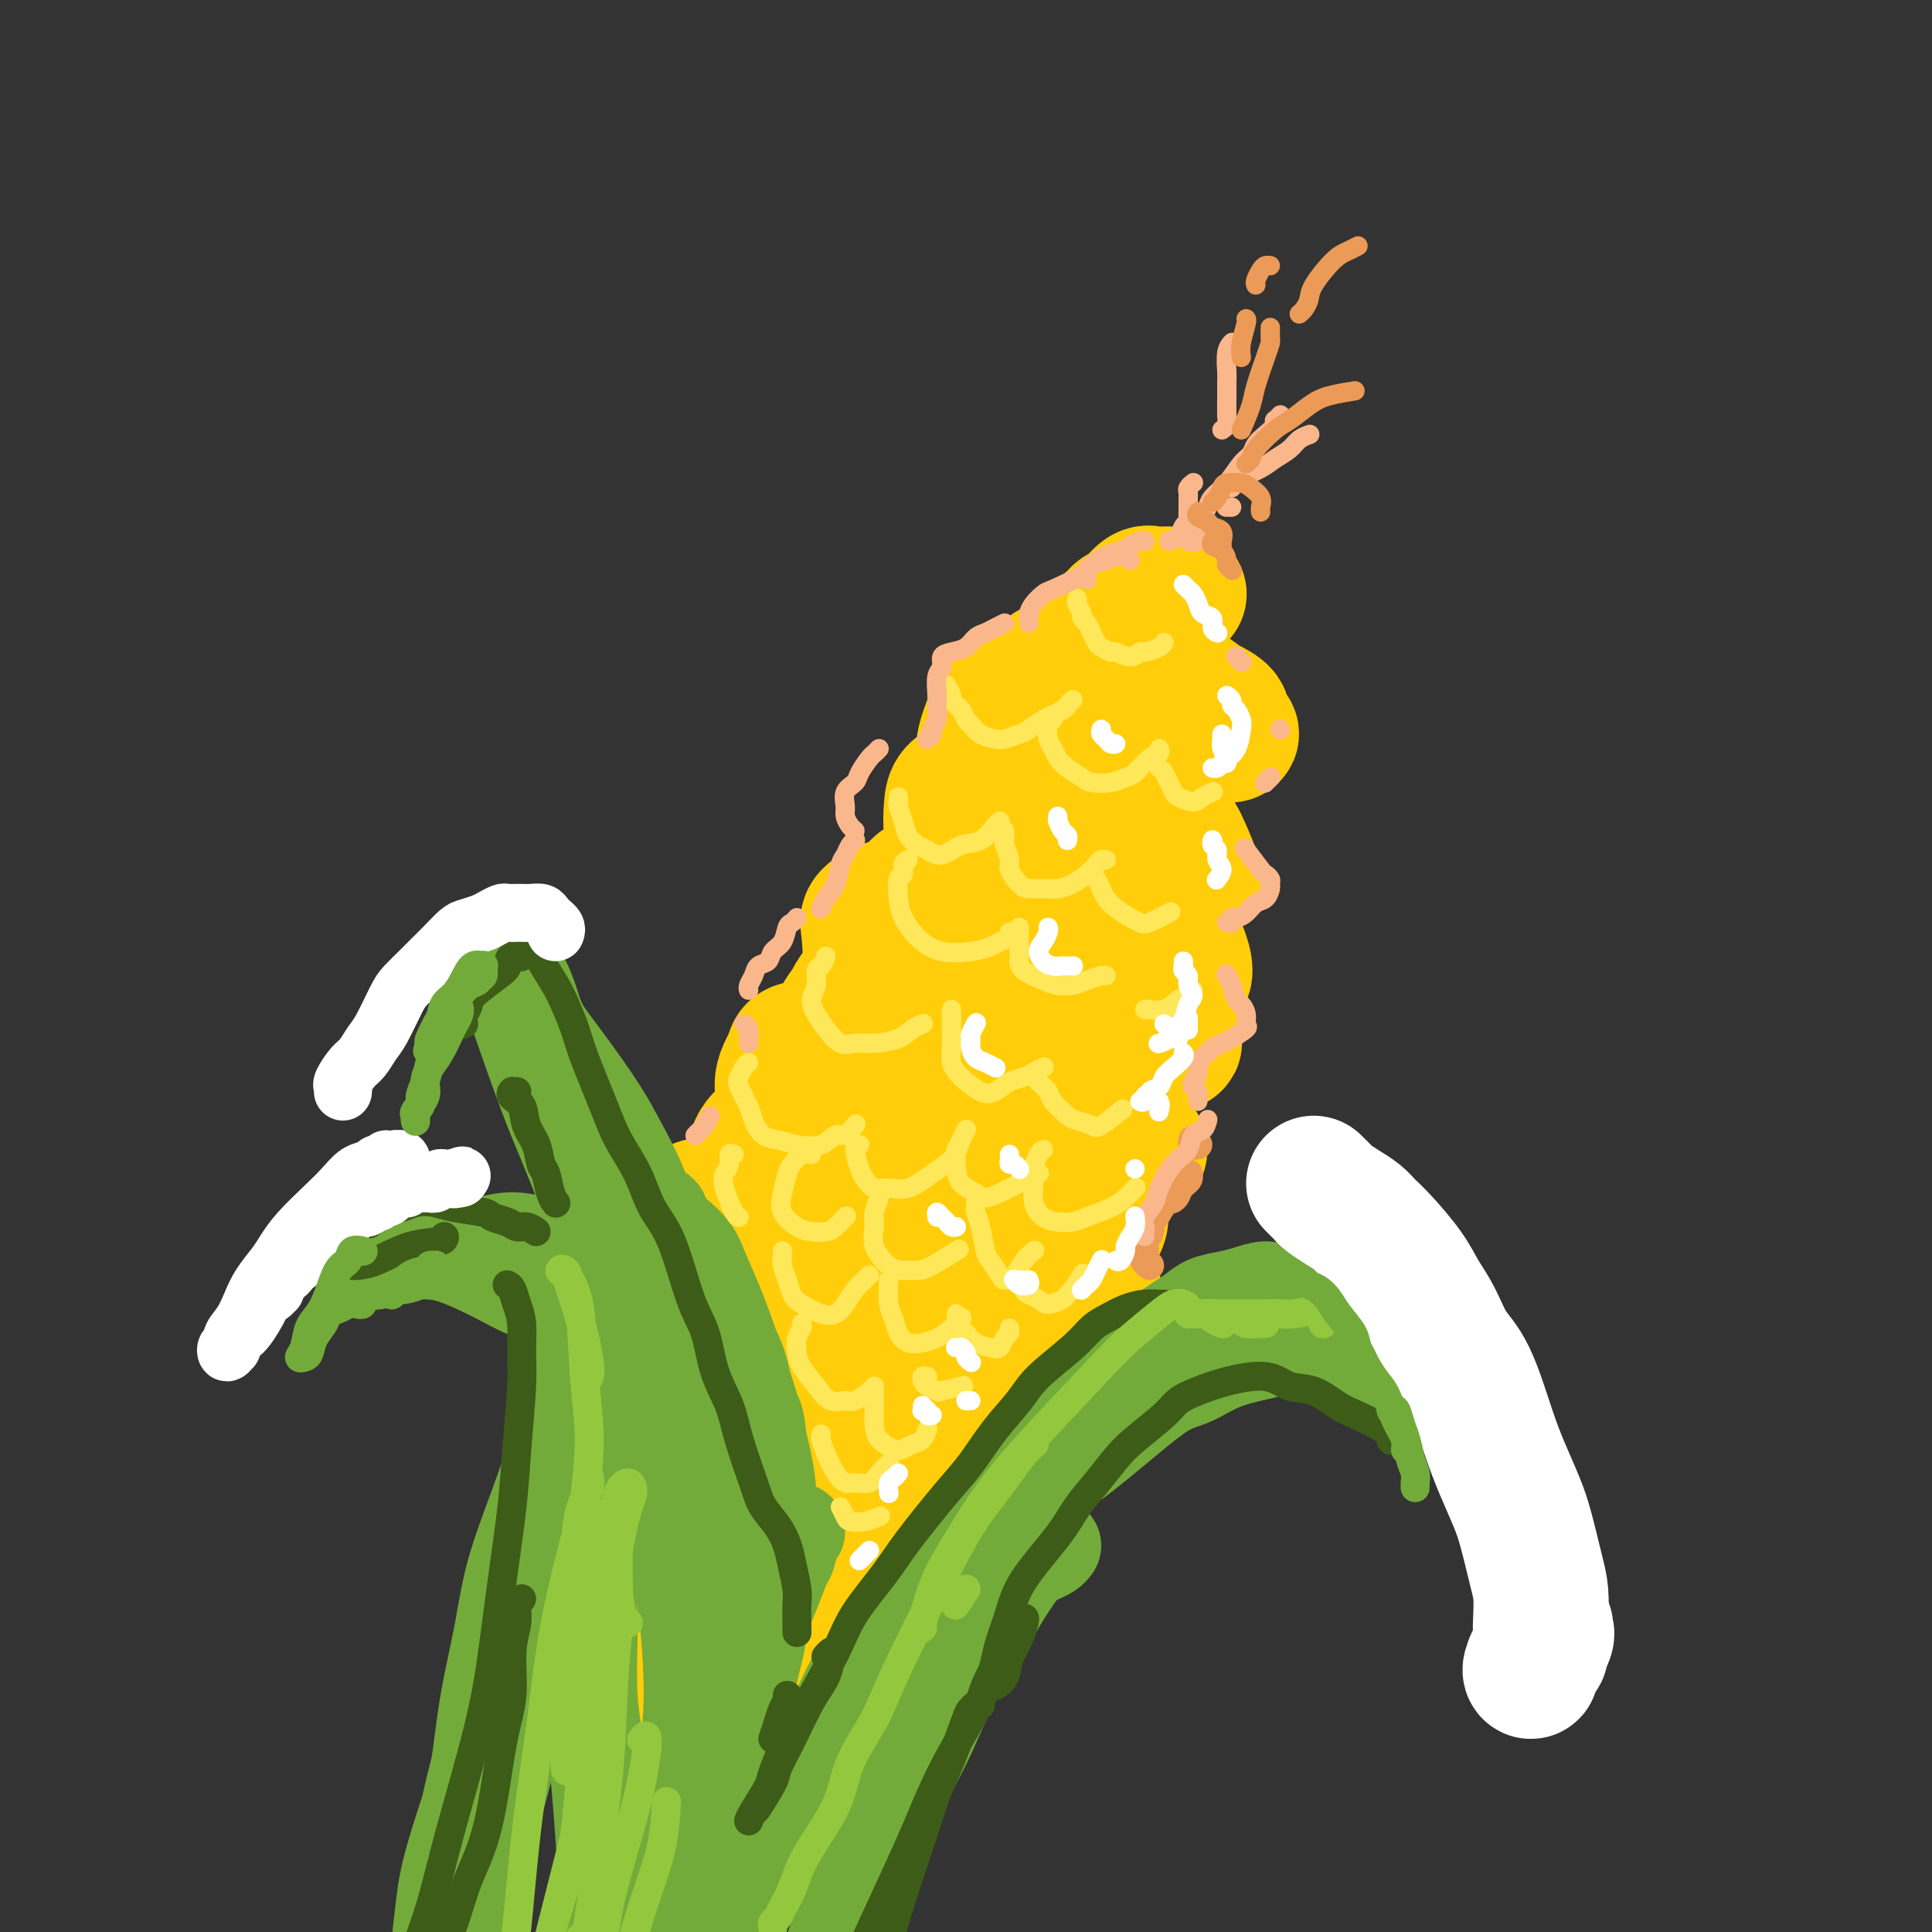 <svg viewBox='0 0 400 400' version='1.1' xmlns='http://www.w3.org/2000/svg' xmlns:xlink='http://www.w3.org/1999/xlink'><rect x="0" y="0" width="400" height="400" fill="#333333" stroke="none"/><g fill='none' stroke='rgb(255,205,10)' stroke-width='28' stroke-linecap='round' stroke-linejoin='round'><path d='M244,123c0.009,-0.000 0.017,-0.000 0,0c-0.017,0.000 -0.061,0.000 0,0c0.061,-0.000 0.226,-0.000 0,0c-0.226,0.000 -0.845,0.000 -1,0c-0.155,-0.000 0.152,-0.000 0,0c-0.152,0.000 -0.765,0.001 -1,0c-0.235,-0.001 -0.093,-0.002 0,0c0.093,0.002 0.137,0.007 0,0c-0.137,-0.007 -0.455,-0.027 -1,0c-0.545,0.027 -1.316,0.101 -2,0c-0.684,-0.101 -1.283,-0.378 -2,0c-0.717,0.378 -1.554,1.410 -2,2c-0.446,0.590 -0.500,0.738 -1,1c-0.500,0.262 -1.444,0.637 -2,1c-0.556,0.363 -0.723,0.714 -1,1c-0.277,0.286 -0.663,0.506 -1,1c-0.337,0.494 -0.625,1.262 -1,2c-0.375,0.738 -0.838,1.447 -1,2c-0.162,0.553 -0.023,0.950 0,2c0.023,1.050 -0.069,2.753 0,4c0.069,1.247 0.298,2.039 1,3c0.702,0.961 1.877,2.090 3,3c1.123,0.910 2.195,1.602 3,2c0.805,0.398 1.343,0.502 3,1c1.657,0.498 4.434,1.391 6,2c1.566,0.609 1.922,0.933 3,1c1.078,0.067 2.880,-0.124 4,0c1.120,0.124 1.560,0.562 2,1'/><path d='M253,152c3.083,0.583 1.790,-0.461 1,-1c-0.790,-0.539 -1.078,-0.575 -1,-1c0.078,-0.425 0.521,-1.241 0,-2c-0.521,-0.759 -2.008,-1.461 -3,-2c-0.992,-0.539 -1.490,-0.916 -3,-2c-1.510,-1.084 -4.032,-2.877 -6,-4c-1.968,-1.123 -3.380,-1.577 -5,-2c-1.620,-0.423 -3.446,-0.816 -5,-1c-1.554,-0.184 -2.837,-0.159 -5,0c-2.163,0.159 -5.208,0.452 -7,1c-1.792,0.548 -2.332,1.352 -3,2c-0.668,0.648 -1.464,1.141 -2,2c-0.536,0.859 -0.812,2.083 -1,3c-0.188,0.917 -0.287,1.527 0,3c0.287,1.473 0.961,3.808 2,6c1.039,2.192 2.445,4.240 4,6c1.555,1.760 3.261,3.231 5,5c1.739,1.769 3.513,3.837 6,6c2.487,2.163 5.687,4.422 8,6c2.313,1.578 3.738,2.474 5,3c1.262,0.526 2.360,0.682 3,1c0.640,0.318 0.821,0.799 1,1c0.179,0.201 0.356,0.123 0,-1c-0.356,-1.123 -1.244,-3.291 -2,-5c-0.756,-1.709 -1.381,-2.958 -3,-5c-1.619,-2.042 -4.232,-4.877 -6,-7c-1.768,-2.123 -2.689,-3.536 -5,-6c-2.311,-2.464 -6.011,-5.980 -9,-8c-2.989,-2.020 -5.266,-2.544 -7,-3c-1.734,-0.456 -2.924,-0.845 -4,-1c-1.076,-0.155 -2.038,-0.078 -3,0'/><path d='M208,146c-2.506,-0.683 -1.771,-0.391 -2,1c-0.229,1.391 -1.423,3.880 -2,6c-0.577,2.120 -0.539,3.871 0,6c0.539,2.129 1.578,4.634 2,7c0.422,2.366 0.228,4.591 2,8c1.772,3.409 5.510,8.003 8,11c2.490,2.997 3.732,4.399 6,6c2.268,1.601 5.562,3.403 8,5c2.438,1.597 4.021,2.991 6,4c1.979,1.009 4.355,1.634 6,2c1.645,0.366 2.561,0.473 3,0c0.439,-0.473 0.403,-1.525 0,-3c-0.403,-1.475 -1.173,-3.374 -2,-5c-0.827,-1.626 -1.710,-2.979 -4,-6c-2.290,-3.021 -5.988,-7.711 -9,-11c-3.012,-3.289 -5.339,-5.177 -8,-7c-2.661,-1.823 -5.655,-3.581 -8,-5c-2.345,-1.419 -4.041,-2.498 -6,-3c-1.959,-0.502 -4.182,-0.425 -6,0c-1.818,0.425 -3.233,1.200 -4,2c-0.767,0.800 -0.887,1.626 -1,3c-0.113,1.374 -0.221,3.297 0,5c0.221,1.703 0.769,3.187 2,7c1.231,3.813 3.143,9.956 5,14c1.857,4.044 3.658,5.987 6,8c2.342,2.013 5.226,4.094 8,6c2.774,1.906 5.437,3.638 8,5c2.563,1.362 5.027,2.355 8,3c2.973,0.645 6.454,0.943 8,1c1.546,0.057 1.156,-0.127 1,-1c-0.156,-0.873 -0.078,-2.437 0,-4'/><path d='M243,211c-0.137,-1.499 -0.981,-2.748 -3,-5c-2.019,-2.252 -5.213,-5.507 -8,-8c-2.787,-2.493 -5.165,-4.223 -8,-6c-2.835,-1.777 -6.125,-3.600 -9,-5c-2.875,-1.400 -5.335,-2.377 -8,-3c-2.665,-0.623 -5.536,-0.892 -8,-1c-2.464,-0.108 -4.520,-0.055 -6,0c-1.480,0.055 -2.383,0.110 -3,1c-0.617,0.890 -0.948,2.613 -1,4c-0.052,1.387 0.175,2.438 1,5c0.825,2.562 2.250,6.635 4,10c1.750,3.365 3.827,6.022 6,9c2.173,2.978 4.441,6.277 7,9c2.559,2.723 5.408,4.870 8,7c2.592,2.130 4.927,4.242 8,6c3.073,1.758 6.883,3.161 9,4c2.117,0.839 2.540,1.113 3,1c0.460,-0.113 0.959,-0.614 1,-1c0.041,-0.386 -0.374,-0.657 -2,-3c-1.626,-2.343 -4.463,-6.757 -7,-10c-2.537,-3.243 -4.773,-5.313 -7,-8c-2.227,-2.687 -4.444,-5.990 -7,-9c-2.556,-3.010 -5.453,-5.729 -8,-8c-2.547,-2.271 -4.746,-4.096 -8,-6c-3.254,-1.904 -7.564,-3.889 -10,-5c-2.436,-1.111 -2.998,-1.350 -4,-1c-1.002,0.350 -2.442,1.287 -3,2c-0.558,0.713 -0.232,1.201 0,4c0.232,2.799 0.370,7.907 1,12c0.630,4.093 1.751,7.169 3,11c1.249,3.831 2.624,8.415 4,13'/><path d='M188,230c2.141,5.601 3.994,7.604 6,10c2.006,2.396 4.164,5.185 8,8c3.836,2.815 9.349,5.656 13,7c3.651,1.344 5.441,1.190 7,1c1.559,-0.190 2.888,-0.417 4,-1c1.112,-0.583 2.009,-1.522 2,-4c-0.009,-2.478 -0.923,-6.495 -2,-10c-1.077,-3.505 -2.318,-6.498 -4,-10c-1.682,-3.502 -3.806,-7.512 -6,-11c-2.194,-3.488 -4.459,-6.453 -7,-9c-2.541,-2.547 -5.357,-4.674 -8,-6c-2.643,-1.326 -5.113,-1.849 -9,-2c-3.887,-0.151 -9.192,0.072 -12,1c-2.808,0.928 -3.119,2.561 -4,4c-0.881,1.439 -2.331,2.684 -3,6c-0.669,3.316 -0.558,8.702 0,13c0.558,4.298 1.562,7.506 3,11c1.438,3.494 3.311,7.273 6,11c2.689,3.727 6.194,7.401 9,10c2.806,2.599 4.912,4.125 9,6c4.088,1.875 10.156,4.101 14,5c3.844,0.899 5.462,0.470 7,0c1.538,-0.470 2.996,-0.981 4,-2c1.004,-1.019 1.556,-2.546 1,-5c-0.556,-2.454 -2.219,-5.836 -4,-9c-1.781,-3.164 -3.679,-6.110 -6,-9c-2.321,-2.890 -5.064,-5.725 -8,-9c-2.936,-3.275 -6.065,-6.991 -9,-10c-2.935,-3.009 -5.675,-5.310 -10,-7c-4.325,-1.690 -10.236,-2.769 -14,-3c-3.764,-0.231 -5.382,0.384 -7,1'/><path d='M168,217c-4.019,-0.074 -3.566,0.741 -4,2c-0.434,1.259 -1.756,2.962 -2,5c-0.244,2.038 0.588,4.410 2,8c1.412,3.590 3.403,8.397 5,12c1.597,3.603 2.802,6.002 7,11c4.198,4.998 11.391,12.596 15,16c3.609,3.404 3.634,2.613 6,4c2.366,1.387 7.073,4.951 11,7c3.927,2.049 7.075,2.584 9,3c1.925,0.416 2.629,0.713 3,1c0.371,0.287 0.410,0.565 -1,-1c-1.410,-1.565 -4.270,-4.973 -7,-8c-2.730,-3.027 -5.330,-5.673 -8,-9c-2.670,-3.327 -5.410,-7.335 -9,-11c-3.590,-3.665 -8.030,-6.988 -11,-10c-2.970,-3.012 -4.469,-5.714 -8,-8c-3.531,-2.286 -9.092,-4.156 -12,-5c-2.908,-0.844 -3.161,-0.660 -4,0c-0.839,0.660 -2.264,1.798 -3,3c-0.736,1.202 -0.784,2.468 -1,4c-0.216,1.532 -0.601,3.329 1,8c1.601,4.671 5.190,12.216 8,18c2.810,5.784 4.843,9.807 8,14c3.157,4.193 7.439,8.556 11,12c3.561,3.444 6.402,5.969 10,8c3.598,2.031 7.952,3.569 11,4c3.048,0.431 4.789,-0.247 6,-1c1.211,-0.753 1.892,-1.583 2,-3c0.108,-1.417 -0.355,-3.420 -2,-7c-1.645,-3.580 -4.470,-8.737 -7,-13c-2.530,-4.263 -4.765,-7.631 -7,-11'/><path d='M197,270c-3.816,-5.547 -6.356,-7.413 -9,-10c-2.644,-2.587 -5.391,-5.895 -8,-8c-2.609,-2.105 -5.081,-3.008 -8,-4c-2.919,-0.992 -6.286,-2.073 -9,-2c-2.714,0.073 -4.776,1.299 -6,2c-1.224,0.701 -1.609,0.877 -2,2c-0.391,1.123 -0.786,3.193 -1,5c-0.214,1.807 -0.247,3.350 1,8c1.247,4.650 3.772,12.409 6,18c2.228,5.591 4.157,9.016 7,13c2.843,3.984 6.600,8.526 10,12c3.400,3.474 6.442,5.878 11,8c4.558,2.122 10.631,3.961 14,5c3.369,1.039 4.036,1.277 5,1c0.964,-0.277 2.227,-1.068 3,-2c0.773,-0.932 1.056,-2.003 0,-5c-1.056,-2.997 -3.452,-7.919 -6,-12c-2.548,-4.081 -5.247,-7.322 -8,-11c-2.753,-3.678 -5.558,-7.792 -9,-12c-3.442,-4.208 -7.520,-8.510 -11,-12c-3.480,-3.490 -6.361,-6.170 -11,-9c-4.639,-2.830 -11.035,-5.812 -15,-7c-3.965,-1.188 -5.500,-0.584 -7,0c-1.500,0.584 -2.964,1.147 -4,2c-1.036,0.853 -1.644,1.994 -2,5c-0.356,3.006 -0.461,7.877 0,12c0.461,4.123 1.488,7.500 3,12c1.512,4.500 3.508,10.124 6,15c2.492,4.876 5.479,9.005 8,13c2.521,3.995 4.578,7.856 8,11c3.422,3.144 8.211,5.572 13,8'/><path d='M176,328c3.351,1.869 5.229,2.541 7,3c1.771,0.459 3.436,0.703 5,0c1.564,-0.703 3.027,-2.355 4,-4c0.973,-1.645 1.455,-3.284 1,-6c-0.455,-2.716 -1.847,-6.508 -3,-10c-1.153,-3.492 -2.066,-6.682 -4,-10c-1.934,-3.318 -4.888,-6.764 -7,-10c-2.112,-3.236 -3.384,-6.261 -6,-9c-2.616,-2.739 -6.578,-5.190 -10,-7c-3.422,-1.810 -6.303,-2.979 -9,-3c-2.697,-0.021 -5.210,1.104 -7,2c-1.790,0.896 -2.857,1.561 -4,4c-1.143,2.439 -2.363,6.650 -3,10c-0.637,3.350 -0.692,5.837 0,9c0.692,3.163 2.130,7.002 4,11c1.870,3.998 4.173,8.153 7,12c2.827,3.847 6.180,7.384 9,10c2.820,2.616 5.108,4.309 9,6c3.892,1.691 9.390,3.380 13,4c3.610,0.620 5.333,0.173 7,0c1.667,-0.173 3.278,-0.070 4,-1c0.722,-0.930 0.554,-2.891 0,-5c-0.554,-2.109 -1.495,-4.365 -3,-7c-1.505,-2.635 -3.574,-5.649 -6,-9c-2.426,-3.351 -5.208,-7.039 -8,-11c-2.792,-3.961 -5.594,-8.195 -8,-11c-2.406,-2.805 -4.415,-4.183 -8,-6c-3.585,-1.817 -8.744,-4.075 -12,-5c-3.256,-0.925 -4.607,-0.518 -6,0c-1.393,0.518 -2.826,1.148 -4,3c-1.174,1.852 -2.087,4.926 -3,8'/><path d='M135,296c-0.720,3.546 0.979,6.912 2,11c1.021,4.088 1.364,8.898 3,14c1.636,5.102 4.564,10.497 7,15c2.436,4.503 4.380,8.113 8,11c3.620,2.887 8.917,5.050 12,6c3.083,0.950 3.952,0.685 5,0c1.048,-0.685 2.273,-1.791 3,-3c0.727,-1.209 0.954,-2.522 1,-5c0.046,-2.478 -0.089,-6.121 -1,-10c-0.911,-3.879 -2.598,-7.996 -4,-12c-1.402,-4.004 -2.519,-7.897 -4,-11c-1.481,-3.103 -3.325,-5.415 -5,-8c-1.675,-2.585 -3.180,-5.441 -6,-8c-2.820,-2.559 -6.957,-4.820 -10,-6c-3.043,-1.180 -4.994,-1.280 -7,-1c-2.006,0.280 -4.066,0.939 -6,2c-1.934,1.061 -3.743,2.522 -5,4c-1.257,1.478 -1.963,2.972 -2,7c-0.037,4.028 0.596,10.588 2,16c1.404,5.412 3.581,9.675 6,14c2.419,4.325 5.081,8.713 8,12c2.919,3.287 6.096,5.473 9,7c2.904,1.527 5.535,2.393 9,3c3.465,0.607 7.762,0.954 10,1c2.238,0.046 2.415,-0.209 3,-1c0.585,-0.791 1.577,-2.120 2,-3c0.423,-0.880 0.276,-1.313 -1,-4c-1.276,-2.687 -3.682,-7.627 -6,-12c-2.318,-4.373 -4.547,-8.177 -7,-12c-2.453,-3.823 -5.129,-7.664 -8,-11c-2.871,-3.336 -5.935,-6.168 -9,-9'/><path d='M144,303c-6.122,-6.165 -9.426,-5.578 -12,-5c-2.574,0.578 -4.418,1.148 -6,2c-1.582,0.852 -2.902,1.988 -4,3c-1.098,1.012 -1.974,1.901 -2,6c-0.026,4.099 0.798,11.409 2,17c1.202,5.591 2.780,9.464 5,14c2.220,4.536 5.081,9.735 8,14c2.919,4.265 5.896,7.594 9,10c3.104,2.406 6.335,3.887 9,5c2.665,1.113 4.765,1.858 7,2c2.235,0.142 4.607,-0.319 6,-1c1.393,-0.681 1.809,-1.582 2,-3c0.191,-1.418 0.157,-3.353 0,-5c-0.157,-1.647 -0.435,-3.005 -2,-7c-1.565,-3.995 -4.415,-10.625 -7,-15c-2.585,-4.375 -4.904,-6.495 -7,-9c-2.096,-2.505 -3.969,-5.396 -6,-7c-2.031,-1.604 -4.219,-1.921 -6,-2c-1.781,-0.079 -3.154,0.080 -5,2c-1.846,1.920 -4.164,5.601 -5,9c-0.836,3.399 -0.191,6.516 1,10c1.191,3.484 2.927,7.336 5,11c2.073,3.664 4.481,7.140 8,10c3.519,2.860 8.148,5.103 10,6c1.852,0.897 0.926,0.449 0,0'/></g>
<g fill='none' stroke='rgb(115,171,58)' stroke-width='20' stroke-linecap='round' stroke-linejoin='round'><path d='M155,386c0.236,-0.621 0.473,-1.242 1,-2c0.527,-0.758 1.345,-1.651 2,-3c0.655,-1.349 1.148,-3.152 2,-5c0.852,-1.848 2.065,-3.740 3,-5c0.935,-1.260 1.592,-1.887 3,-4c1.408,-2.113 3.566,-5.712 5,-8c1.434,-2.288 2.143,-3.266 3,-5c0.857,-1.734 1.860,-4.223 3,-6c1.140,-1.777 2.415,-2.842 4,-5c1.585,-2.158 3.478,-5.410 5,-8c1.522,-2.590 2.673,-4.518 4,-6c1.327,-1.482 2.830,-2.517 4,-4c1.170,-1.483 2.006,-3.415 3,-5c0.994,-1.585 2.144,-2.824 4,-5c1.856,-2.176 4.418,-5.290 6,-7c1.582,-1.710 2.184,-2.017 3,-3c0.816,-0.983 1.845,-2.641 3,-4c1.155,-1.359 2.435,-2.418 4,-4c1.565,-1.582 3.416,-3.685 5,-5c1.584,-1.315 2.900,-1.840 4,-3c1.100,-1.160 1.985,-2.954 3,-4c1.015,-1.046 2.162,-1.344 3,-2c0.838,-0.656 1.367,-1.671 3,-3c1.633,-1.329 4.369,-2.972 6,-4c1.631,-1.028 2.158,-1.441 3,-2c0.842,-0.559 2.001,-1.265 3,-2c0.999,-0.735 1.840,-1.501 3,-2c1.160,-0.499 2.641,-0.732 4,-1c1.359,-0.268 2.597,-0.572 4,-1c1.403,-0.428 2.972,-0.979 4,-1c1.028,-0.021 1.514,0.490 2,1'/><path d='M264,268c2.741,-0.466 2.595,-0.631 4,0c1.405,0.631 4.363,2.059 6,3c1.637,0.941 1.955,1.395 3,2c1.045,0.605 2.817,1.362 4,2c1.183,0.638 1.777,1.156 3,2c1.223,0.844 3.074,2.012 4,3c0.926,0.988 0.925,1.796 1,2c0.075,0.204 0.225,-0.197 0,0c-0.225,0.197 -0.827,0.992 -1,1c-0.173,0.008 0.082,-0.771 0,-1c-0.082,-0.229 -0.499,0.093 -1,0c-0.501,-0.093 -1.084,-0.599 -2,-1c-0.916,-0.401 -2.166,-0.697 -3,-1c-0.834,-0.303 -1.251,-0.614 -2,-1c-0.749,-0.386 -1.828,-0.847 -3,-1c-1.172,-0.153 -2.437,0.002 -4,0c-1.563,-0.002 -3.425,-0.162 -5,0c-1.575,0.162 -2.863,0.647 -4,1c-1.137,0.353 -2.122,0.575 -4,1c-1.878,0.425 -4.649,1.053 -7,2c-2.351,0.947 -4.283,2.214 -6,3c-1.717,0.786 -3.217,1.090 -5,2c-1.783,0.910 -3.847,2.425 -7,5c-3.153,2.575 -7.395,6.211 -11,9c-3.605,2.789 -6.574,4.730 -9,7c-2.426,2.270 -4.310,4.867 -7,8c-2.690,3.133 -6.188,6.801 -9,10c-2.812,3.199 -4.939,5.930 -8,10c-3.061,4.070 -7.055,9.480 -11,15c-3.945,5.520 -7.841,11.148 -11,16c-3.159,4.852 -5.579,8.926 -8,13'/><path d='M161,380c-6.823,10.437 -4.881,9.528 -6,12c-1.119,2.472 -5.297,8.325 -8,13c-2.703,4.675 -3.929,8.172 -5,11c-1.071,2.828 -1.985,4.987 -3,7c-1.015,2.013 -2.129,3.879 -3,5c-0.871,1.121 -1.498,1.497 -2,2c-0.502,0.503 -0.878,1.133 -1,1c-0.122,-0.133 0.012,-1.028 0,-2c-0.012,-0.972 -0.169,-2.022 0,-3c0.169,-0.978 0.665,-1.886 1,-4c0.335,-2.114 0.508,-5.436 1,-8c0.492,-2.564 1.301,-4.370 2,-6c0.699,-1.630 1.286,-3.085 2,-5c0.714,-1.915 1.554,-4.291 2,-6c0.446,-1.709 0.498,-2.751 1,-5c0.502,-2.249 1.455,-5.704 2,-8c0.545,-2.296 0.682,-3.433 1,-5c0.318,-1.567 0.818,-3.564 1,-5c0.182,-1.436 0.048,-2.310 0,-4c-0.048,-1.690 -0.009,-4.196 0,-6c0.009,-1.804 -0.012,-2.905 0,-4c0.012,-1.095 0.056,-2.184 0,-3c-0.056,-0.816 -0.211,-1.358 0,-2c0.211,-0.642 0.789,-1.384 1,-2c0.211,-0.616 0.053,-1.108 0,-1c-0.053,0.108 -0.003,0.815 0,1c0.003,0.185 -0.041,-0.152 0,0c0.041,0.152 0.166,0.793 0,2c-0.166,1.207 -0.621,2.979 -1,4c-0.379,1.021 -0.680,1.292 -1,2c-0.320,0.708 -0.660,1.854 -1,3'/><path d='M144,364c-0.467,2.035 -0.136,1.622 0,2c0.136,0.378 0.077,1.547 0,2c-0.077,0.453 -0.173,0.189 0,-1c0.173,-1.189 0.615,-3.302 1,-5c0.385,-1.698 0.711,-2.979 2,-6c1.289,-3.021 3.539,-7.780 5,-11c1.461,-3.220 2.131,-4.901 3,-7c0.869,-2.099 1.936,-4.616 3,-7c1.064,-2.384 2.124,-4.636 3,-6c0.876,-1.364 1.568,-1.839 2,-3c0.432,-1.161 0.605,-3.009 1,-4c0.395,-0.991 1.014,-1.125 1,-1c-0.014,0.125 -0.660,0.508 -1,1c-0.340,0.492 -0.374,1.092 -1,3c-0.626,1.908 -1.844,5.124 -3,8c-1.156,2.876 -2.249,5.410 -3,8c-0.751,2.590 -1.159,5.234 -2,8c-0.841,2.766 -2.116,5.652 -3,8c-0.884,2.348 -1.378,4.158 -2,6c-0.622,1.842 -1.372,3.716 -2,5c-0.628,1.284 -1.133,1.979 -1,2c0.133,0.021 0.903,-0.630 1,-1c0.097,-0.370 -0.479,-0.459 0,-2c0.479,-1.541 2.011,-4.535 3,-8c0.989,-3.465 1.433,-7.401 2,-11c0.567,-3.599 1.257,-6.859 2,-10c0.743,-3.141 1.539,-6.161 2,-9c0.461,-2.839 0.586,-5.495 1,-8c0.414,-2.505 1.118,-4.859 1,-8c-0.118,-3.141 -1.059,-7.071 -2,-11'/><path d='M157,298c-0.377,-5.373 -1.318,-5.306 -2,-7c-0.682,-1.694 -1.105,-5.150 -2,-8c-0.895,-2.850 -2.264,-5.095 -4,-8c-1.736,-2.905 -3.841,-6.469 -5,-9c-1.159,-2.531 -1.372,-4.028 -2,-5c-0.628,-0.972 -1.669,-1.418 -2,-2c-0.331,-0.582 0.050,-1.302 0,-2c-0.050,-0.698 -0.531,-1.376 0,-1c0.531,0.376 2.075,1.806 3,3c0.925,1.194 1.232,2.152 2,4c0.768,1.848 1.998,4.587 3,7c1.002,2.413 1.776,4.499 3,8c1.224,3.501 2.899,8.416 4,12c1.101,3.584 1.627,5.838 2,9c0.373,3.162 0.595,7.233 1,11c0.405,3.767 0.995,7.230 1,10c0.005,2.770 -0.576,4.848 -1,8c-0.424,3.152 -0.691,7.377 -1,10c-0.309,2.623 -0.661,3.645 -1,5c-0.339,1.355 -0.664,3.045 -1,4c-0.336,0.955 -0.682,1.177 -1,1c-0.318,-0.177 -0.609,-0.752 -1,-2c-0.391,-1.248 -0.881,-3.169 -1,-5c-0.119,-1.831 0.134,-3.571 0,-6c-0.134,-2.429 -0.655,-5.547 -1,-8c-0.345,-2.453 -0.514,-4.241 -1,-8c-0.486,-3.759 -1.288,-9.488 -2,-14c-0.712,-4.512 -1.335,-7.807 -2,-11c-0.665,-3.193 -1.371,-6.283 -2,-9c-0.629,-2.717 -1.180,-5.062 -2,-9c-0.820,-3.938 -1.910,-9.469 -3,-15'/><path d='M139,261c-2.966,-14.740 -2.382,-8.590 -3,-8c-0.618,0.590 -2.438,-4.379 -4,-8c-1.562,-3.621 -2.866,-5.895 -4,-8c-1.134,-2.105 -2.099,-4.040 -4,-7c-1.901,-2.960 -4.737,-6.944 -7,-10c-2.263,-3.056 -3.951,-5.183 -5,-7c-1.049,-1.817 -1.458,-3.323 -2,-5c-0.542,-1.677 -1.218,-3.524 -2,-5c-0.782,-1.476 -1.670,-2.581 -2,-3c-0.330,-0.419 -0.101,-0.152 0,0c0.101,0.152 0.073,0.188 0,1c-0.073,0.812 -0.192,2.399 0,4c0.192,1.601 0.697,3.214 2,7c1.303,3.786 3.406,9.743 5,14c1.594,4.257 2.679,6.813 4,10c1.321,3.187 2.879,7.003 4,10c1.121,2.997 1.806,5.174 4,11c2.194,5.826 5.898,15.299 8,22c2.102,6.701 2.603,10.629 4,16c1.397,5.371 3.692,12.184 5,18c1.308,5.816 1.630,10.634 2,19c0.370,8.366 0.789,20.279 1,28c0.211,7.721 0.214,11.250 0,16c-0.214,4.750 -0.646,10.721 -1,16c-0.354,5.279 -0.632,9.867 -1,14c-0.368,4.133 -0.828,7.812 -1,11c-0.172,3.188 -0.057,5.885 0,7c0.057,1.115 0.057,0.649 0,0c-0.057,-0.649 -0.169,-1.483 0,-3c0.169,-1.517 0.620,-3.719 1,-7c0.380,-3.281 0.690,-7.640 1,-12'/><path d='M144,402c0.298,-7.781 0.042,-16.235 0,-23c-0.042,-6.765 0.128,-11.842 0,-18c-0.128,-6.158 -0.554,-13.395 -1,-19c-0.446,-5.605 -0.910,-9.576 -2,-16c-1.090,-6.424 -2.804,-15.300 -4,-21c-1.196,-5.700 -1.874,-8.223 -3,-11c-1.126,-2.777 -2.699,-5.808 -4,-9c-1.301,-3.192 -2.330,-6.547 -3,-9c-0.670,-2.453 -0.983,-4.005 -2,-6c-1.017,-1.995 -2.740,-4.433 -4,-6c-1.260,-1.567 -2.059,-2.263 -3,-3c-0.941,-0.737 -2.025,-1.515 -3,-2c-0.975,-0.485 -1.843,-0.676 -3,-1c-1.157,-0.324 -2.604,-0.780 -4,-1c-1.396,-0.220 -2.741,-0.204 -4,0c-1.259,0.204 -2.433,0.594 -4,1c-1.567,0.406 -3.527,0.827 -5,1c-1.473,0.173 -2.460,0.099 -4,0c-1.540,-0.099 -3.633,-0.223 -5,0c-1.367,0.223 -2.008,0.793 -3,1c-0.992,0.207 -2.334,0.052 -3,0c-0.666,-0.052 -0.654,0.000 -1,0c-0.346,-0.000 -1.048,-0.052 -1,0c0.048,0.052 0.847,0.209 2,0c1.153,-0.209 2.659,-0.782 4,-1c1.341,-0.218 2.518,-0.081 4,0c1.482,0.081 3.270,0.104 6,1c2.730,0.896 6.402,2.663 9,4c2.598,1.337 4.123,2.245 6,3c1.877,0.755 4.108,1.359 6,2c1.892,0.641 3.446,1.321 5,2'/><path d='M120,271c5.132,2.599 4.960,3.597 6,5c1.040,1.403 3.290,3.211 5,5c1.710,1.789 2.879,3.561 4,6c1.121,2.439 2.195,5.547 3,8c0.805,2.453 1.343,4.251 2,8c0.657,3.749 1.434,9.451 2,14c0.566,4.549 0.920,7.947 1,12c0.080,4.053 -0.114,8.760 0,13c0.114,4.240 0.535,8.013 0,15c-0.535,6.987 -2.026,17.188 -3,24c-0.974,6.812 -1.429,10.234 -2,14c-0.571,3.766 -1.256,7.876 -2,11c-0.744,3.124 -1.546,5.263 -2,7c-0.454,1.737 -0.558,3.072 -1,4c-0.442,0.928 -1.220,1.447 -2,1c-0.780,-0.447 -1.562,-1.861 -2,-4c-0.438,-2.139 -0.533,-5.004 -1,-8c-0.467,-2.996 -1.306,-6.124 -2,-13c-0.694,-6.876 -1.244,-17.500 -2,-25c-0.756,-7.500 -1.716,-11.876 -2,-17c-0.284,-5.124 0.110,-10.995 0,-16c-0.110,-5.005 -0.724,-9.143 -1,-13c-0.276,-3.857 -0.213,-7.433 0,-12c0.213,-4.567 0.576,-10.124 1,-14c0.424,-3.876 0.908,-6.072 1,-8c0.092,-1.928 -0.209,-3.588 0,-5c0.209,-1.412 0.929,-2.574 1,-4c0.071,-1.426 -0.507,-3.114 -1,-4c-0.493,-0.886 -0.902,-0.969 -1,-1c-0.098,-0.031 0.115,-0.009 0,0c-0.115,0.009 -0.557,0.004 -1,0'/><path d='M121,274c-0.642,-0.681 -0.748,0.116 -1,1c-0.252,0.884 -0.649,1.856 -1,3c-0.351,1.144 -0.657,2.462 -1,4c-0.343,1.538 -0.724,3.296 -1,5c-0.276,1.704 -0.447,3.354 -1,7c-0.553,3.646 -1.487,9.288 -2,14c-0.513,4.712 -0.606,8.494 -1,13c-0.394,4.506 -1.088,9.735 -2,15c-0.912,5.265 -2.042,10.565 -3,15c-0.958,4.435 -1.745,8.003 -3,13c-1.255,4.997 -2.979,11.422 -4,15c-1.021,3.578 -1.339,4.309 -2,5c-0.661,0.691 -1.664,1.343 -2,2c-0.336,0.657 -0.003,1.318 0,0c0.003,-1.318 -0.323,-4.614 0,-8c0.323,-3.386 1.294,-6.860 2,-11c0.706,-4.140 1.147,-8.945 2,-14c0.853,-5.055 2.120,-10.361 3,-15c0.880,-4.639 1.374,-8.612 3,-14c1.626,-5.388 4.383,-12.192 6,-17c1.617,-4.808 2.095,-7.622 3,-10c0.905,-2.378 2.237,-4.321 3,-6c0.763,-1.679 0.955,-3.096 1,-4c0.045,-0.904 -0.059,-1.297 0,-1c0.059,0.297 0.280,1.282 0,3c-0.280,1.718 -1.061,4.168 -2,7c-0.939,2.832 -2.036,6.046 -3,9c-0.964,2.954 -1.794,5.647 -3,12c-1.206,6.353 -2.786,16.364 -4,24c-1.214,7.636 -2.061,12.896 -3,18c-0.939,5.104 -1.969,10.052 -3,15'/><path d='M102,374c-2.914,15.426 -1.201,10.492 -2,12c-0.799,1.508 -4.112,9.459 -6,14c-1.888,4.541 -2.351,5.673 -3,7c-0.649,1.327 -1.483,2.849 -2,4c-0.517,1.151 -0.717,1.932 -1,2c-0.283,0.068 -0.651,-0.577 0,-2c0.651,-1.423 2.319,-3.623 3,-6c0.681,-2.377 0.374,-4.932 1,-8c0.626,-3.068 2.186,-6.650 3,-10c0.814,-3.350 0.883,-6.468 2,-12c1.117,-5.532 3.284,-13.479 5,-19c1.716,-5.521 2.983,-8.616 4,-12c1.017,-3.384 1.785,-7.058 3,-10c1.215,-2.942 2.877,-5.153 4,-7c1.123,-1.847 1.706,-3.332 2,-4c0.294,-0.668 0.300,-0.520 0,0c-0.300,0.520 -0.906,1.412 -2,4c-1.094,2.588 -2.675,6.873 -4,11c-1.325,4.127 -2.395,8.096 -5,16c-2.605,7.904 -6.747,19.743 -9,27c-2.253,7.257 -2.618,9.931 -3,13c-0.382,3.069 -0.783,6.534 -1,9c-0.217,2.466 -0.251,3.933 0,5c0.251,1.067 0.786,1.733 1,2c0.214,0.267 0.107,0.133 0,0'/><path d='M218,320c-0.248,0.334 -0.495,0.667 -1,1c-0.505,0.333 -1.266,0.665 -2,1c-0.734,0.335 -1.440,0.674 -2,1c-0.560,0.326 -0.972,0.641 -2,2c-1.028,1.359 -2.671,3.764 -4,6c-1.329,2.236 -2.344,4.303 -4,7c-1.656,2.697 -3.954,6.025 -6,10c-2.046,3.975 -3.840,8.598 -6,13c-2.160,4.402 -4.687,8.584 -8,16c-3.313,7.416 -7.413,18.065 -10,25c-2.587,6.935 -3.660,10.157 -5,14c-1.340,3.843 -2.947,8.309 -4,12c-1.053,3.691 -1.553,6.609 -2,9c-0.447,2.391 -0.842,4.255 -1,5c-0.158,0.745 -0.079,0.373 0,0'/></g>
<g fill='none' stroke='rgb(61,92,24)' stroke-width='6' stroke-linecap='round' stroke-linejoin='round'><path d='M203,353c-0.321,-0.106 -0.641,-0.212 -1,0c-0.359,0.212 -0.755,0.743 -1,1c-0.245,0.257 -0.337,0.242 -1,2c-0.663,1.758 -1.896,5.291 -3,8c-1.104,2.709 -2.077,4.594 -3,7c-0.923,2.406 -1.794,5.332 -3,9c-1.206,3.668 -2.746,8.077 -4,12c-1.254,3.923 -2.220,7.358 -4,13c-1.780,5.642 -4.372,13.490 -6,18c-1.628,4.510 -2.290,5.683 -3,7c-0.710,1.317 -1.466,2.780 -2,4c-0.534,1.220 -0.846,2.199 -1,2c-0.154,-0.199 -0.151,-1.575 0,-3c0.151,-1.425 0.448,-2.899 1,-5c0.552,-2.101 1.358,-4.829 2,-8c0.642,-3.171 1.119,-6.786 2,-10c0.881,-3.214 2.166,-6.028 4,-10c1.834,-3.972 4.218,-9.100 6,-13c1.782,-3.900 2.963,-6.570 4,-9c1.037,-2.430 1.930,-4.621 3,-7c1.070,-2.379 2.317,-4.948 4,-8c1.683,-3.052 3.803,-6.589 5,-9c1.197,-2.411 1.472,-3.696 2,-5c0.528,-1.304 1.308,-2.627 2,-4c0.692,-1.373 1.296,-2.797 2,-4c0.704,-1.203 1.507,-2.185 2,-3c0.493,-0.815 0.676,-1.464 1,-2c0.324,-0.536 0.788,-0.958 1,-1c0.212,-0.042 0.173,0.296 0,1c-0.173,0.704 -0.478,1.772 -1,3c-0.522,1.228 -1.261,2.614 -2,4'/><path d='M209,343c-0.584,2.023 -0.546,3.080 -1,4c-0.454,0.920 -1.402,1.704 -2,2c-0.598,0.296 -0.848,0.104 -1,0c-0.152,-0.104 -0.207,-0.120 0,-1c0.207,-0.880 0.678,-2.625 1,-4c0.322,-1.375 0.497,-2.380 1,-4c0.503,-1.620 1.334,-3.857 2,-6c0.666,-2.143 1.168,-4.194 3,-7c1.832,-2.806 4.994,-6.366 7,-9c2.006,-2.634 2.855,-4.340 4,-6c1.145,-1.660 2.584,-3.274 4,-5c1.416,-1.726 2.807,-3.565 4,-5c1.193,-1.435 2.188,-2.468 4,-4c1.812,-1.532 4.441,-3.565 6,-5c1.559,-1.435 2.047,-2.272 3,-3c0.953,-0.728 2.371,-1.346 4,-2c1.629,-0.654 3.468,-1.342 6,-2c2.532,-0.658 5.758,-1.284 8,-1c2.242,0.284 3.500,1.480 5,2c1.500,0.520 3.242,0.364 5,1c1.758,0.636 3.533,2.063 5,3c1.467,0.937 2.628,1.383 4,2c1.372,0.617 2.956,1.405 4,2c1.044,0.595 1.548,0.996 2,1c0.452,0.004 0.853,-0.391 1,0c0.147,0.391 0.040,1.567 0,2c-0.040,0.433 -0.011,0.124 0,0c0.011,-0.124 0.006,-0.062 0,0'/><path d='M241,270c-0.177,0.017 -0.354,0.034 -1,0c-0.646,-0.034 -1.761,-0.118 -3,0c-1.239,0.118 -2.600,0.439 -4,1c-1.400,0.561 -2.838,1.362 -4,2c-1.162,0.638 -2.049,1.112 -3,2c-0.951,0.888 -1.965,2.190 -4,4c-2.035,1.810 -5.089,4.127 -7,6c-1.911,1.873 -2.678,3.301 -4,5c-1.322,1.699 -3.197,3.669 -5,6c-1.803,2.331 -3.533,5.024 -5,7c-1.467,1.976 -2.672,3.236 -5,6c-2.328,2.764 -5.778,7.032 -8,10c-2.222,2.968 -3.217,4.636 -5,7c-1.783,2.364 -4.356,5.425 -6,8c-1.644,2.575 -2.361,4.665 -4,8c-1.639,3.335 -4.201,7.916 -6,11c-1.799,3.084 -2.836,4.672 -4,7c-1.164,2.328 -2.456,5.394 -3,7c-0.544,1.606 -0.342,1.750 -1,3c-0.658,1.250 -2.177,3.606 -3,5c-0.823,1.394 -0.949,1.827 -1,2c-0.051,0.173 -0.025,0.087 0,0'/><path d='M171,343c0.410,-0.441 0.819,-0.882 1,-1c0.181,-0.118 0.132,0.087 0,1c-0.132,0.913 -0.348,2.534 -1,4c-0.652,1.466 -1.741,2.775 -3,5c-1.259,2.225 -2.688,5.364 -4,8c-1.312,2.636 -2.506,4.768 -3,6c-0.494,1.232 -0.287,1.562 -1,3c-0.713,1.438 -2.347,3.982 -3,5c-0.653,1.018 -0.327,0.509 0,0'/><path d='M160,360c0.340,-0.981 0.679,-1.962 1,-3c0.321,-1.038 0.622,-2.134 1,-3c0.378,-0.866 0.833,-1.502 1,-2c0.167,-0.498 0.048,-0.856 0,-1c-0.048,-0.144 -0.024,-0.072 0,0'/><path d='M165,338c0.007,-0.450 0.013,-0.899 0,-2c-0.013,-1.101 -0.047,-2.853 0,-4c0.047,-1.147 0.174,-1.689 0,-3c-0.174,-1.311 -0.650,-3.392 -1,-5c-0.350,-1.608 -0.573,-2.743 -1,-4c-0.427,-1.257 -1.058,-2.638 -2,-4c-0.942,-1.362 -2.196,-2.706 -3,-4c-0.804,-1.294 -1.159,-2.537 -2,-5c-0.841,-2.463 -2.167,-6.146 -3,-9c-0.833,-2.854 -1.173,-4.877 -2,-7c-0.827,-2.123 -2.140,-4.344 -3,-7c-0.860,-2.656 -1.268,-5.748 -2,-8c-0.732,-2.252 -1.789,-3.665 -3,-7c-1.211,-3.335 -2.577,-8.592 -4,-12c-1.423,-3.408 -2.902,-4.967 -4,-7c-1.098,-2.033 -1.813,-4.542 -3,-7c-1.187,-2.458 -2.846,-4.867 -4,-7c-1.154,-2.133 -1.802,-3.990 -3,-7c-1.198,-3.010 -2.944,-7.174 -4,-10c-1.056,-2.826 -1.420,-4.315 -2,-6c-0.580,-1.685 -1.374,-3.564 -2,-5c-0.626,-1.436 -1.082,-2.427 -2,-4c-0.918,-1.573 -2.298,-3.729 -3,-5c-0.702,-1.271 -0.728,-1.658 -1,-2c-0.272,-0.342 -0.791,-0.638 -1,-1c-0.209,-0.362 -0.108,-0.791 0,-1c0.108,-0.209 0.222,-0.200 0,0c-0.222,0.200 -0.781,0.590 -1,1c-0.219,0.410 -0.097,0.841 0,1c0.097,0.159 0.171,0.045 0,0c-0.171,-0.045 -0.585,-0.023 -1,0'/><path d='M108,197c-0.975,-0.828 0.089,0.601 0,1c-0.089,0.399 -1.329,-0.231 -2,0c-0.671,0.231 -0.772,1.323 -1,2c-0.228,0.677 -0.583,0.938 -2,2c-1.417,1.062 -3.895,2.924 -5,4c-1.105,1.076 -0.836,1.367 -1,2c-0.164,0.633 -0.761,1.610 -1,2c-0.239,0.390 -0.119,0.195 0,0'/><path d='M94,212c-0.121,0.000 -0.242,0.000 0,0c0.242,0.000 0.848,0.000 1,0c0.152,0.000 -0.152,0.000 0,0c0.152,0.000 0.758,0.000 1,0c0.242,-0.000 0.121,0.000 0,0'/><path d='M107,226c-0.419,-0.006 -0.837,-0.011 -1,0c-0.163,0.011 -0.070,0.039 0,0c0.070,-0.039 0.116,-0.147 0,0c-0.116,0.147 -0.396,0.547 0,1c0.396,0.453 1.468,0.959 2,2c0.532,1.041 0.524,2.618 1,4c0.476,1.382 1.438,2.570 2,4c0.562,1.430 0.725,3.101 1,4c0.275,0.899 0.661,1.024 1,2c0.339,0.976 0.630,2.801 1,4c0.370,1.199 0.820,1.771 1,2c0.180,0.229 0.090,0.114 0,0'/><path d='M111,255c-0.656,-0.447 -1.313,-0.893 -2,-1c-0.687,-0.107 -1.405,0.126 -2,0c-0.595,-0.126 -1.068,-0.612 -2,-1c-0.932,-0.388 -2.325,-0.680 -3,-1c-0.675,-0.320 -0.632,-0.670 -2,-1c-1.368,-0.330 -4.146,-0.641 -6,-1c-1.854,-0.359 -2.785,-0.764 -4,-1c-1.215,-0.236 -2.715,-0.301 -4,0c-1.285,0.301 -2.355,0.967 -3,1c-0.645,0.033 -0.866,-0.568 -2,0c-1.134,0.568 -3.181,2.305 -4,3c-0.819,0.695 -0.409,0.347 0,0'/><path d='M73,262c-0.036,-0.008 -0.073,-0.015 0,0c0.073,0.015 0.254,0.053 1,0c0.746,-0.053 2.056,-0.196 4,-1c1.944,-0.804 4.521,-2.267 7,-3c2.479,-0.733 4.860,-0.736 6,-1c1.140,-0.264 1.040,-0.790 1,-1c-0.040,-0.210 -0.020,-0.105 0,0'/><path d='M105,266c0.340,0.165 0.680,0.329 1,1c0.320,0.671 0.618,1.848 1,3c0.382,1.152 0.846,2.278 1,4c0.154,1.722 -0.003,4.039 0,6c0.003,1.961 0.167,3.565 0,7c-0.167,3.435 -0.664,8.702 -1,13c-0.336,4.298 -0.512,7.628 -1,12c-0.488,4.372 -1.287,9.788 -2,15c-0.713,5.212 -1.339,10.221 -2,15c-0.661,4.779 -1.358,9.328 -3,16c-1.642,6.672 -4.231,15.466 -6,22c-1.769,6.534 -2.719,10.809 -4,15c-1.281,4.191 -2.893,8.300 -4,12c-1.107,3.700 -1.708,6.991 -3,10c-1.292,3.009 -3.274,5.734 -4,7c-0.726,1.266 -0.195,1.072 0,1c0.195,-0.072 0.056,-0.020 0,0c-0.056,0.020 -0.028,0.010 0,0'/><path d='M108,331c-0.456,0.628 -0.912,1.255 -1,2c-0.088,0.745 0.193,1.606 0,3c-0.193,1.394 -0.860,3.321 -1,6c-0.140,2.679 0.245,6.109 0,9c-0.245,2.891 -1.121,5.244 -2,10c-0.879,4.756 -1.759,11.917 -3,17c-1.241,5.083 -2.841,8.088 -4,11c-1.159,2.912 -1.877,5.731 -3,9c-1.123,3.269 -2.652,6.990 -3,9c-0.348,2.010 0.483,2.310 0,4c-0.483,1.690 -2.281,4.768 -3,6c-0.719,1.232 -0.360,0.616 0,0'/></g>
<g fill='none' stroke='rgb(147,200,62)' stroke-width='6' stroke-linecap='round' stroke-linejoin='round'><path d='M126,313c-0.757,1.892 -1.514,3.785 -2,6c-0.486,2.215 -0.702,4.753 -1,8c-0.298,3.247 -0.677,7.205 -1,11c-0.323,3.795 -0.589,7.429 -1,15c-0.411,7.571 -0.965,19.081 -2,27c-1.035,7.919 -2.550,12.249 -4,17c-1.450,4.751 -2.833,9.924 -4,14c-1.167,4.076 -2.116,7.053 -3,10c-0.884,2.947 -1.701,5.862 -2,7c-0.299,1.138 -0.081,0.499 0,0c0.081,-0.499 0.023,-0.857 0,-1c-0.023,-0.143 -0.012,-0.072 0,0'/><path d='M117,351c0.758,-2.961 1.516,-5.923 2,-9c0.484,-3.077 0.695,-6.270 2,-11c1.305,-4.730 3.704,-10.996 5,-15c1.296,-4.004 1.490,-5.744 2,-7c0.510,-1.256 1.336,-2.026 2,-2c0.664,0.026 1.164,0.850 1,2c-0.164,1.150 -0.993,2.626 -2,7c-1.007,4.374 -2.192,11.645 -3,18c-0.808,6.355 -1.238,11.792 -2,18c-0.762,6.208 -1.857,13.187 -3,19c-1.143,5.813 -2.334,10.461 -4,17c-1.666,6.539 -3.805,14.968 -5,20c-1.195,5.032 -1.444,6.669 -2,8c-0.556,1.331 -1.419,2.358 -2,3c-0.581,0.642 -0.880,0.898 -1,1c-0.120,0.102 -0.060,0.051 0,0'/><path d='M119,322c0.194,-3.299 0.389,-6.597 1,-9c0.611,-2.403 1.640,-3.909 2,-5c0.360,-1.091 0.053,-1.766 0,-2c-0.053,-0.234 0.148,-0.028 0,1c-0.148,1.028 -0.645,2.878 -2,8c-1.355,5.122 -3.568,13.517 -5,21c-1.432,7.483 -2.084,14.055 -3,21c-0.916,6.945 -2.095,14.264 -3,22c-0.905,7.736 -1.535,15.888 -2,20c-0.465,4.112 -0.764,4.185 -1,7c-0.236,2.815 -0.410,8.373 -1,12c-0.590,3.627 -1.597,5.322 -2,6c-0.403,0.678 -0.201,0.339 0,0'/><path d='M120,356c0.195,2.115 0.390,4.229 0,6c-0.390,1.771 -1.366,3.198 -2,4c-0.634,0.802 -0.927,0.980 -1,0c-0.073,-0.980 0.074,-3.117 0,-5c-0.074,-1.883 -0.369,-3.513 0,-8c0.369,-4.487 1.402,-11.830 2,-17c0.598,-5.170 0.761,-8.167 1,-12c0.239,-3.833 0.555,-8.500 1,-13c0.445,-4.500 1.020,-8.831 1,-13c-0.020,-4.169 -0.636,-8.175 -1,-13c-0.364,-4.825 -0.476,-10.469 -1,-14c-0.524,-3.531 -1.460,-4.949 -2,-6c-0.540,-1.051 -0.685,-1.734 -1,-2c-0.315,-0.266 -0.798,-0.114 -1,0c-0.202,0.114 -0.121,0.192 0,0c0.121,-0.192 0.281,-0.654 1,1c0.719,1.654 1.997,5.423 3,9c1.003,3.577 1.732,6.963 2,9c0.268,2.037 0.077,2.725 0,3c-0.077,0.275 -0.038,0.138 0,0'/><path d='M130,336c0.083,-0.036 0.167,-0.071 0,0c-0.167,0.071 -0.583,0.250 -1,-1c-0.417,-1.250 -0.833,-3.929 -1,-5c-0.167,-1.071 -0.083,-0.536 0,0'/><path d='M128,320c0.007,-0.062 0.015,-0.124 0,1c-0.015,1.124 -0.052,3.434 0,6c0.052,2.566 0.194,5.387 0,9c-0.194,3.613 -0.724,8.017 -1,13c-0.276,4.983 -0.299,10.545 -1,18c-0.701,7.455 -2.080,16.802 -3,23c-0.920,6.198 -1.381,9.246 -2,12c-0.619,2.754 -1.395,5.213 -2,7c-0.605,1.787 -1.038,2.902 -1,3c0.038,0.098 0.549,-0.820 1,-3c0.451,-2.180 0.843,-5.623 1,-7c0.157,-1.377 0.078,-0.689 0,0'/><path d='M133,360c-0.127,0.171 -0.254,0.343 0,0c0.254,-0.343 0.889,-1.199 1,0c0.111,1.199 -0.304,4.454 -1,8c-0.696,3.546 -1.675,7.385 -3,12c-1.325,4.615 -2.996,10.007 -4,15c-1.004,4.993 -1.341,9.586 -2,13c-0.659,3.414 -1.639,5.650 -2,7c-0.361,1.350 -0.103,1.814 0,2c0.103,0.186 0.052,0.093 0,0'/><path d='M138,373c-0.174,2.943 -0.348,5.885 -1,9c-0.652,3.115 -1.783,6.402 -3,10c-1.217,3.598 -2.520,7.507 -3,10c-0.480,2.493 -0.137,3.569 0,4c0.137,0.431 0.069,0.215 0,0'/><path d='M160,399c-0.096,-0.348 -0.192,-0.696 0,-1c0.192,-0.304 0.671,-0.563 1,-1c0.329,-0.437 0.508,-1.050 1,-2c0.492,-0.950 1.296,-2.235 2,-4c0.704,-1.765 1.306,-4.008 3,-7c1.694,-2.992 4.479,-6.733 6,-10c1.521,-3.267 1.777,-6.058 3,-9c1.223,-2.942 3.412,-6.033 5,-9c1.588,-2.967 2.574,-5.808 5,-11c2.426,-5.192 6.291,-12.735 9,-18c2.709,-5.265 4.260,-8.252 6,-11c1.740,-2.748 3.667,-5.258 5,-7c1.333,-1.742 2.070,-2.715 3,-4c0.930,-1.285 2.053,-2.880 3,-4c0.947,-1.120 1.716,-1.763 2,-2c0.284,-0.237 0.081,-0.068 0,0c-0.081,0.068 -0.041,0.034 0,0'/><path d='M200,329c-0.833,1.250 -1.667,2.500 -2,3c-0.333,0.500 -0.167,0.250 0,0'/><path d='M191,337c-0.150,0.201 -0.299,0.401 0,-1c0.299,-1.401 1.048,-4.405 2,-7c0.952,-2.595 2.107,-4.783 4,-8c1.893,-3.217 4.523,-7.464 7,-11c2.477,-3.536 4.799,-6.363 9,-11c4.201,-4.637 10.281,-11.086 14,-15c3.719,-3.914 5.077,-5.295 7,-7c1.923,-1.705 4.409,-3.735 6,-5c1.591,-1.265 2.286,-1.765 3,-2c0.714,-0.235 1.449,-0.207 2,0c0.551,0.207 0.920,0.591 1,1c0.080,0.409 -0.128,0.842 0,1c0.128,0.158 0.593,0.043 1,0c0.407,-0.043 0.756,-0.012 1,0c0.244,0.012 0.383,0.004 2,0c1.617,-0.004 4.710,-0.005 7,0c2.290,0.005 3.775,0.015 5,0c1.225,-0.015 2.188,-0.053 3,0c0.812,0.053 1.472,0.199 3,0c1.528,-0.199 3.922,-0.743 5,-1c1.078,-0.257 0.839,-0.226 1,0c0.161,0.226 0.724,0.648 1,1c0.276,0.352 0.267,0.633 0,1c-0.267,0.367 -0.790,0.819 -1,1c-0.210,0.181 -0.105,0.090 0,0'/><path d='M262,274c-1.608,0.082 -3.216,0.165 -4,0c-0.784,-0.165 -0.744,-0.577 -2,-1c-1.256,-0.423 -3.807,-0.856 -5,-1c-1.193,-0.144 -1.027,0.000 -1,0c0.027,0.000 -0.086,-0.144 0,0c0.086,0.144 0.369,0.577 1,1c0.631,0.423 1.609,0.835 2,1c0.391,0.165 0.196,0.082 0,0'/></g>
<g fill='none' stroke='rgb(254,232,89)' stroke-width='4' stroke-linecap='round' stroke-linejoin='round'><path d='M223,124c0.032,-0.059 0.064,-0.119 0,0c-0.064,0.119 -0.225,0.416 0,1c0.225,0.584 0.834,1.456 1,2c0.166,0.544 -0.111,0.761 0,1c0.111,0.239 0.611,0.499 1,1c0.389,0.501 0.666,1.243 1,2c0.334,0.757 0.726,1.528 1,2c0.274,0.472 0.431,0.644 1,1c0.569,0.356 1.551,0.895 2,1c0.449,0.105 0.365,-0.223 1,0c0.635,0.223 1.988,0.998 3,1c1.012,0.002 1.683,-0.770 2,-1c0.317,-0.230 0.281,0.083 1,0c0.719,-0.083 2.194,-0.561 3,-1c0.806,-0.439 0.945,-0.840 1,-1c0.055,-0.160 0.028,-0.080 0,0'/><path d='M196,142c-0.128,-0.208 -0.255,-0.417 0,0c0.255,0.417 0.894,1.459 1,2c0.106,0.541 -0.321,0.582 0,1c0.321,0.418 1.388,1.212 2,2c0.612,0.788 0.768,1.571 1,2c0.232,0.429 0.541,0.504 1,1c0.459,0.496 1.067,1.413 2,2c0.933,0.587 2.191,0.845 3,1c0.809,0.155 1.170,0.206 2,0c0.830,-0.206 2.130,-0.671 3,-1c0.870,-0.329 1.308,-0.523 2,-1c0.692,-0.477 1.636,-1.238 3,-2c1.364,-0.762 3.149,-1.524 4,-2c0.851,-0.476 0.768,-0.667 1,-1c0.232,-0.333 0.781,-0.810 1,-1c0.219,-0.190 0.110,-0.095 0,0'/><path d='M218,148c0.107,0.388 0.213,0.775 0,1c-0.213,0.225 -0.746,0.287 -1,1c-0.254,0.713 -0.230,2.079 0,3c0.230,0.921 0.665,1.399 1,2c0.335,0.601 0.572,1.325 1,2c0.428,0.675 1.049,1.302 2,2c0.951,0.698 2.232,1.468 3,2c0.768,0.532 1.024,0.825 2,1c0.976,0.175 2.672,0.230 4,0c1.328,-0.230 2.289,-0.745 3,-1c0.711,-0.255 1.171,-0.251 2,-1c0.829,-0.749 2.026,-2.252 3,-3c0.974,-0.748 1.724,-0.740 2,-1c0.276,-0.260 0.079,-0.789 0,-1c-0.079,-0.211 -0.039,-0.106 0,0'/><path d='M240,159c0.337,0.251 0.675,0.503 1,1c0.325,0.497 0.639,1.241 1,2c0.361,0.759 0.770,1.534 1,2c0.230,0.466 0.283,0.622 1,1c0.717,0.378 2.099,0.978 3,1c0.901,0.022 1.319,-0.532 2,-1c0.681,-0.468 1.623,-0.848 2,-1c0.377,-0.152 0.188,-0.076 0,0'/><path d='M186,165c0.026,0.380 0.051,0.760 0,1c-0.051,0.240 -0.180,0.340 0,1c0.180,0.660 0.669,1.881 1,3c0.331,1.119 0.503,2.135 1,3c0.497,0.865 1.319,1.580 2,2c0.681,0.420 1.222,0.547 2,1c0.778,0.453 1.792,1.232 3,1c1.208,-0.232 2.611,-1.474 4,-2c1.389,-0.526 2.764,-0.337 4,-1c1.236,-0.663 2.333,-2.179 3,-3c0.667,-0.821 0.905,-0.949 1,-1c0.095,-0.051 0.048,-0.026 0,0'/><path d='M208,172c0.034,0.813 0.068,1.626 0,2c-0.068,0.374 -0.237,0.311 0,1c0.237,0.689 0.882,2.132 1,3c0.118,0.868 -0.289,1.161 0,2c0.289,0.839 1.273,2.222 2,3c0.727,0.778 1.195,0.949 2,1c0.805,0.051 1.946,-0.017 3,0c1.054,0.017 2.023,0.120 3,0c0.977,-0.120 1.964,-0.463 3,-1c1.036,-0.537 2.120,-1.268 3,-2c0.880,-0.732 1.555,-1.464 2,-2c0.445,-0.536 0.658,-0.875 1,-1c0.342,-0.125 0.812,-0.036 1,0c0.188,0.036 0.094,0.018 0,0'/><path d='M227,182c0.350,0.665 0.699,1.330 1,2c0.301,0.670 0.553,1.344 1,2c0.447,0.656 1.087,1.293 2,2c0.913,0.707 2.097,1.486 3,2c0.903,0.514 1.524,0.765 2,1c0.476,0.235 0.808,0.455 2,0c1.192,-0.455 3.244,-1.584 4,-2c0.756,-0.416 0.216,-0.119 0,0c-0.216,0.119 -0.108,0.059 0,0'/><path d='M188,178c-0.452,0.201 -0.904,0.402 -1,1c-0.096,0.598 0.162,1.592 0,2c-0.162,0.408 -0.746,0.230 -1,1c-0.254,0.770 -0.177,2.487 0,4c0.177,1.513 0.455,2.823 1,4c0.545,1.177 1.357,2.221 2,3c0.643,0.779 1.116,1.291 2,2c0.884,0.709 2.178,1.613 4,2c1.822,0.387 4.173,0.258 6,0c1.827,-0.258 3.130,-0.644 4,-1c0.870,-0.356 1.305,-0.683 2,-1c0.695,-0.317 1.649,-0.624 2,-1c0.351,-0.376 0.100,-0.822 0,-1c-0.100,-0.178 -0.050,-0.089 0,0'/><path d='M211,192c-0.001,0.554 -0.002,1.108 0,2c0.002,0.892 0.006,2.123 0,3c-0.006,0.877 -0.021,1.398 0,2c0.021,0.602 0.077,1.283 1,2c0.923,0.717 2.713,1.470 4,2c1.287,0.530 2.072,0.835 3,1c0.928,0.165 2.000,0.188 3,0c1.000,-0.188 1.928,-0.586 3,-1c1.072,-0.414 2.289,-0.842 3,-1c0.711,-0.158 0.918,-0.045 1,0c0.082,0.045 0.041,0.023 0,0'/><path d='M237,209c0.160,-0.055 0.320,-0.109 1,0c0.680,0.109 1.881,0.383 3,0c1.119,-0.383 2.156,-1.422 3,-2c0.844,-0.578 1.497,-0.694 2,-1c0.503,-0.306 0.858,-0.802 1,-1c0.142,-0.198 0.071,-0.099 0,0'/><path d='M171,198c-0.300,0.804 -0.600,1.608 -1,2c-0.400,0.392 -0.901,0.372 -1,1c-0.099,0.628 0.203,1.903 0,3c-0.203,1.097 -0.911,2.017 -1,3c-0.089,0.983 0.442,2.029 1,3c0.558,0.971 1.143,1.866 2,3c0.857,1.134 1.987,2.508 3,3c1.013,0.492 1.911,0.104 3,0c1.089,-0.104 2.369,0.077 4,0c1.631,-0.077 3.612,-0.412 5,-1c1.388,-0.588 2.181,-1.427 3,-2c0.819,-0.573 1.662,-0.878 2,-1c0.338,-0.122 0.169,-0.061 0,0'/><path d='M197,209c0.002,0.577 0.005,1.154 0,2c-0.005,0.846 -0.017,1.961 0,3c0.017,1.039 0.062,2.003 0,3c-0.062,0.997 -0.232,2.026 0,3c0.232,0.974 0.867,1.894 2,3c1.133,1.106 2.764,2.399 4,3c1.236,0.601 2.076,0.511 3,0c0.924,-0.511 1.933,-1.444 3,-2c1.067,-0.556 2.193,-0.737 3,-1c0.807,-0.263 1.294,-0.609 2,-1c0.706,-0.391 1.630,-0.826 2,-1c0.370,-0.174 0.185,-0.087 0,0'/><path d='M215,224c0.813,0.703 1.626,1.407 2,2c0.374,0.593 0.310,1.076 1,2c0.690,0.924 2.133,2.289 3,3c0.867,0.711 1.158,0.768 2,1c0.842,0.232 2.236,0.640 3,1c0.764,0.360 0.898,0.674 2,0c1.102,-0.674 3.172,-2.335 4,-3c0.828,-0.665 0.414,-0.332 0,0'/><path d='M155,220c-0.324,0.229 -0.649,0.458 -1,1c-0.351,0.542 -0.730,1.395 -1,2c-0.270,0.605 -0.432,0.960 0,2c0.432,1.040 1.457,2.765 2,4c0.543,1.235 0.603,1.979 1,3c0.397,1.021 1.132,2.318 2,3c0.868,0.682 1.870,0.749 3,1c1.130,0.251 2.387,0.687 4,1c1.613,0.313 3.581,0.504 5,0c1.419,-0.504 2.287,-1.702 3,-2c0.713,-0.298 1.269,0.304 2,0c0.731,-0.304 1.637,-1.516 2,-2c0.363,-0.484 0.181,-0.242 0,0'/><path d='M178,237c-0.517,0.014 -1.034,0.027 -1,1c0.034,0.973 0.619,2.904 1,4c0.381,1.096 0.558,1.357 1,2c0.442,0.643 1.148,1.669 2,2c0.852,0.331 1.850,-0.034 3,0c1.150,0.034 2.452,0.468 4,0c1.548,-0.468 3.343,-1.837 5,-3c1.657,-1.163 3.177,-2.121 4,-3c0.823,-0.879 0.949,-1.680 1,-2c0.051,-0.320 0.025,-0.160 0,0'/><path d='M200,234c0.084,-0.154 0.167,-0.309 0,0c-0.167,0.309 -0.585,1.080 -1,2c-0.415,0.920 -0.828,1.988 -1,3c-0.172,1.012 -0.103,1.967 0,3c0.103,1.033 0.240,2.144 1,3c0.760,0.856 2.143,1.456 3,2c0.857,0.544 1.188,1.033 2,1c0.812,-0.033 2.106,-0.587 3,-1c0.894,-0.413 1.389,-0.685 2,-1c0.611,-0.315 1.339,-0.672 2,-1c0.661,-0.328 1.255,-0.627 2,-1c0.745,-0.373 1.641,-0.821 2,-1c0.359,-0.179 0.179,-0.090 0,0'/><path d='M216,238c-0.306,0.147 -0.613,0.295 -1,1c-0.387,0.705 -0.855,1.968 -1,3c-0.145,1.032 0.034,1.832 0,3c-0.034,1.168 -0.279,2.703 0,4c0.279,1.297 1.082,2.356 2,3c0.918,0.644 1.950,0.875 3,1c1.050,0.125 2.117,0.145 3,0c0.883,-0.145 1.582,-0.456 3,-1c1.418,-0.544 3.555,-1.321 5,-2c1.445,-0.679 2.197,-1.260 3,-2c0.803,-0.740 1.658,-1.640 2,-2c0.342,-0.360 0.171,-0.180 0,0'/><path d='M202,249c0.023,0.363 0.047,0.725 0,1c-0.047,0.275 -0.163,0.462 0,1c0.163,0.538 0.606,1.427 1,3c0.394,1.573 0.739,3.832 1,5c0.261,1.168 0.440,1.246 1,2c0.560,0.754 1.502,2.184 2,3c0.498,0.816 0.550,1.017 1,1c0.450,-0.017 1.296,-0.252 2,-1c0.704,-0.748 1.267,-2.009 2,-3c0.733,-0.991 1.638,-1.712 2,-2c0.362,-0.288 0.181,-0.144 0,0'/><path d='M213,265c-0.485,0.753 -0.971,1.505 -1,2c-0.029,0.495 0.398,0.732 1,1c0.602,0.268 1.378,0.569 2,1c0.622,0.431 1.088,0.994 2,1c0.912,0.006 2.269,-0.545 3,-1c0.731,-0.455 0.835,-0.813 1,-1c0.165,-0.187 0.391,-0.204 1,-1c0.609,-0.796 1.603,-2.370 2,-3c0.397,-0.630 0.199,-0.315 0,0'/><path d='M183,246c-0.454,0.383 -0.909,0.765 -1,1c-0.091,0.235 0.181,0.322 0,1c-0.181,0.678 -0.814,1.947 -1,3c-0.186,1.053 0.075,1.890 0,3c-0.075,1.110 -0.487,2.493 0,4c0.487,1.507 1.872,3.139 3,4c1.128,0.861 1.998,0.952 3,1c1.002,0.048 2.134,0.054 3,0c0.866,-0.054 1.464,-0.168 3,-1c1.536,-0.832 4.010,-2.380 5,-3c0.990,-0.620 0.495,-0.310 0,0'/><path d='M168,239c-0.642,-0.191 -1.285,-0.382 -2,0c-0.715,0.382 -1.503,1.339 -2,2c-0.497,0.661 -0.703,1.028 -1,2c-0.297,0.972 -0.686,2.548 -1,4c-0.314,1.452 -0.551,2.780 0,4c0.551,1.220 1.892,2.334 3,3c1.108,0.666 1.982,0.886 3,1c1.018,0.114 2.180,0.123 3,0c0.820,-0.123 1.298,-0.379 2,-1c0.702,-0.621 1.629,-1.606 2,-2c0.371,-0.394 0.185,-0.197 0,0'/><path d='M152,239c-0.449,-0.180 -0.898,-0.360 -1,0c-0.102,0.360 0.145,1.259 0,2c-0.145,0.741 -0.680,1.323 -1,2c-0.320,0.677 -0.426,1.450 0,3c0.426,1.550 1.384,3.879 2,5c0.616,1.121 0.890,1.035 1,1c0.110,-0.035 0.055,-0.017 0,0'/><path d='M162,259c0.025,0.266 0.049,0.532 0,1c-0.049,0.468 -0.172,1.138 0,2c0.172,0.862 0.641,1.917 1,3c0.359,1.083 0.610,2.194 1,3c0.390,0.806 0.919,1.306 2,2c1.081,0.694 2.713,1.581 4,2c1.287,0.419 2.229,0.371 3,0c0.771,-0.371 1.369,-1.066 2,-2c0.631,-0.934 1.293,-2.106 2,-3c0.707,-0.894 1.460,-1.510 2,-2c0.540,-0.490 0.869,-0.854 1,-1c0.131,-0.146 0.066,-0.073 0,0'/><path d='M184,265c-0.094,1.849 -0.188,3.697 0,5c0.188,1.303 0.658,2.060 1,3c0.342,0.940 0.556,2.064 1,3c0.444,0.936 1.117,1.683 2,2c0.883,0.317 1.974,0.204 3,0c1.026,-0.204 1.986,-0.498 3,-1c1.014,-0.502 2.081,-1.212 3,-2c0.919,-0.788 1.691,-1.654 2,-2c0.309,-0.346 0.154,-0.173 0,0'/><path d='M198,272c0.050,0.356 0.100,0.711 0,1c-0.100,0.289 -0.349,0.510 0,1c0.349,0.490 1.298,1.249 2,2c0.702,0.751 1.159,1.495 2,2c0.841,0.505 2.068,0.773 3,1c0.932,0.227 1.570,0.414 2,0c0.430,-0.414 0.651,-1.431 1,-2c0.349,-0.569 0.825,-0.692 1,-1c0.175,-0.308 0.050,-0.802 0,-1c-0.050,-0.198 -0.025,-0.099 0,0'/><path d='M166,274c0.110,0.270 0.221,0.539 0,1c-0.221,0.461 -0.772,1.112 -1,2c-0.228,0.888 -0.132,2.013 0,3c0.132,0.987 0.299,1.835 1,3c0.701,1.165 1.935,2.645 3,4c1.065,1.355 1.960,2.584 3,3c1.040,0.416 2.226,0.020 3,0c0.774,-0.020 1.135,0.335 2,0c0.865,-0.335 2.233,-1.359 3,-2c0.767,-0.641 0.933,-0.897 1,-1c0.067,-0.103 0.033,-0.051 0,0'/><path d='M181,288c-0.003,0.690 -0.005,1.379 0,2c0.005,0.621 0.018,1.172 0,2c-0.018,0.828 -0.066,1.931 0,3c0.066,1.069 0.245,2.103 1,3c0.755,0.897 2.087,1.659 3,2c0.913,0.341 1.408,0.263 2,0c0.592,-0.263 1.282,-0.710 2,-1c0.718,-0.290 1.462,-0.424 2,-1c0.538,-0.576 0.868,-1.593 1,-2c0.132,-0.407 0.066,-0.203 0,0'/><path d='M192,285c-0.409,-0.090 -0.817,-0.181 -1,0c-0.183,0.181 -0.139,0.633 0,1c0.139,0.367 0.374,0.648 1,1c0.626,0.352 1.642,0.775 2,1c0.358,0.225 0.058,0.253 1,0c0.942,-0.253 3.126,-0.787 4,-1c0.874,-0.213 0.437,-0.107 0,0'/><path d='M170,297c0.018,-0.050 0.035,-0.101 0,0c-0.035,0.101 -0.124,0.352 0,1c0.124,0.648 0.460,1.692 1,3c0.540,1.308 1.285,2.881 2,4c0.715,1.119 1.400,1.785 2,2c0.600,0.215 1.114,-0.020 2,0c0.886,0.020 2.145,0.294 3,0c0.855,-0.294 1.307,-1.156 2,-2c0.693,-0.844 1.627,-1.670 2,-2c0.373,-0.330 0.187,-0.165 0,0'/><path d='M174,312c0.376,0.740 0.753,1.480 1,2c0.247,0.520 0.365,0.820 1,1c0.635,0.180 1.786,0.241 3,0c1.214,-0.241 2.490,-0.783 3,-1c0.510,-0.217 0.255,-0.108 0,0'/></g>
<g fill='none' stroke='rgb(236,154,87)' stroke-width='6' stroke-linecap='round' stroke-linejoin='round'><path d='M238,262c-0.431,-0.388 -0.862,-0.777 -1,-1c-0.138,-0.223 0.018,-0.281 0,-1c-0.018,-0.719 -0.209,-2.098 0,-3c0.209,-0.902 0.819,-1.325 1,-2c0.181,-0.675 -0.067,-1.600 0,-2c0.067,-0.400 0.448,-0.274 1,-1c0.552,-0.726 1.275,-2.303 2,-3c0.725,-0.697 1.452,-0.515 2,-1c0.548,-0.485 0.917,-1.636 1,-2c0.083,-0.364 -0.122,0.060 0,0c0.122,-0.060 0.569,-0.604 1,-1c0.431,-0.396 0.847,-0.645 1,-1c0.153,-0.355 0.044,-0.816 0,-1c-0.044,-0.184 -0.022,-0.092 0,0'/><path d='M248,237c-0.422,0.111 -0.844,0.222 -1,0c-0.156,-0.222 -0.044,-0.778 0,-1c0.044,-0.222 0.022,-0.111 0,0'/></g>
<g fill='none' stroke='rgb(251,183,140)' stroke-width='4' stroke-linecap='round' stroke-linejoin='round'><path d='M237,256c0.057,-0.695 0.115,-1.390 0,-2c-0.115,-0.610 -0.402,-1.135 0,-2c0.402,-0.865 1.493,-2.071 2,-3c0.507,-0.929 0.430,-1.582 1,-3c0.570,-1.418 1.789,-3.603 3,-5c1.211,-1.397 2.416,-2.006 3,-3c0.584,-0.994 0.549,-2.371 1,-3c0.451,-0.629 1.389,-0.509 2,-1c0.611,-0.491 0.895,-1.594 1,-2c0.105,-0.406 0.030,-0.116 0,0c-0.030,0.116 -0.015,0.058 0,0'/><path d='M248,228c0.105,-0.750 0.210,-1.500 0,-2c-0.210,-0.500 -0.733,-0.749 -1,-1c-0.267,-0.251 -0.276,-0.505 0,-1c0.276,-0.495 0.837,-1.232 1,-2c0.163,-0.768 -0.071,-1.567 0,-2c0.071,-0.433 0.447,-0.501 1,-1c0.553,-0.499 1.283,-1.428 2,-2c0.717,-0.572 1.423,-0.786 2,-1c0.577,-0.214 1.027,-0.429 2,-1c0.973,-0.571 2.468,-1.499 3,-2c0.532,-0.501 0.100,-0.577 0,-1c-0.100,-0.423 0.132,-1.193 0,-2c-0.132,-0.807 -0.627,-1.649 -1,-2c-0.373,-0.351 -0.622,-0.210 -1,-1c-0.378,-0.790 -0.885,-2.511 -1,-3c-0.115,-0.489 0.161,0.253 0,0c-0.161,-0.253 -0.760,-1.501 -1,-2c-0.240,-0.499 -0.120,-0.250 0,0'/><path d='M254,191c0.440,0.117 0.880,0.235 1,0c0.120,-0.235 -0.081,-0.821 0,-1c0.081,-0.179 0.442,0.050 1,0c0.558,-0.050 1.312,-0.381 2,-1c0.688,-0.619 1.310,-1.528 2,-2c0.690,-0.472 1.449,-0.509 2,-1c0.551,-0.491 0.893,-1.438 1,-2c0.107,-0.562 -0.021,-0.740 0,-1c0.021,-0.260 0.191,-0.602 0,-1c-0.191,-0.398 -0.745,-0.853 -1,-1c-0.255,-0.147 -0.213,0.012 -1,-1c-0.787,-1.012 -2.404,-3.196 -3,-4c-0.596,-0.804 -0.170,-0.230 0,0c0.170,0.230 0.085,0.115 0,0'/><path d='M262,162c-0.113,0.113 -0.226,0.226 0,0c0.226,-0.226 0.792,-0.792 1,-1c0.208,-0.208 0.060,-0.060 0,0c-0.060,0.060 -0.030,0.030 0,0'/><path d='M265,151c0.000,0.000 0.100,0.100 0.1,0.1'/><path d='M257,137c0.111,0.111 0.222,0.222 0,0c-0.222,-0.222 -0.778,-0.778 -1,-1c-0.222,-0.222 -0.111,-0.111 0,0'/><path d='M234,116c-0.593,-0.516 -1.185,-1.031 -2,-1c-0.815,0.031 -1.852,0.609 -3,1c-1.148,0.391 -2.405,0.594 -3,1c-0.595,0.406 -0.527,1.016 -2,2c-1.473,0.984 -4.486,2.343 -6,3c-1.514,0.657 -1.530,0.610 -2,1c-0.470,0.390 -1.394,1.215 -2,2c-0.606,0.785 -0.894,1.530 -1,2c-0.106,0.470 -0.028,0.665 0,1c0.028,0.335 0.008,0.810 0,1c-0.008,0.190 -0.004,0.095 0,0'/><path d='M208,129c-0.669,0.325 -1.337,0.651 -2,1c-0.663,0.349 -1.320,0.723 -2,1c-0.680,0.277 -1.382,0.459 -2,1c-0.618,0.541 -1.150,1.442 -2,2c-0.850,0.558 -2.017,0.775 -3,1c-0.983,0.225 -1.780,0.459 -2,1c-0.220,0.541 0.138,1.391 0,2c-0.138,0.609 -0.773,0.979 -1,2c-0.227,1.021 -0.046,2.693 0,4c0.046,1.307 -0.044,2.249 0,3c0.044,0.751 0.222,1.312 0,2c-0.222,0.688 -0.843,1.504 -1,2c-0.157,0.496 0.150,0.672 0,1c-0.150,0.328 -0.757,0.808 -1,1c-0.243,0.192 -0.121,0.096 0,0'/><path d='M182,155c-0.366,0.387 -0.733,0.774 -1,1c-0.267,0.226 -0.436,0.291 -1,1c-0.564,0.709 -1.525,2.063 -2,3c-0.475,0.937 -0.464,1.459 -1,2c-0.536,0.541 -1.618,1.101 -2,2c-0.382,0.899 -0.064,2.136 0,3c0.064,0.864 -0.127,1.355 0,2c0.127,0.645 0.573,1.443 1,2c0.427,0.557 0.836,0.873 1,1c0.164,0.127 0.082,0.063 0,0'/><path d='M177,174c0.090,-0.062 0.180,-0.123 0,0c-0.180,0.123 -0.629,0.431 -1,1c-0.371,0.569 -0.663,1.400 -1,2c-0.337,0.600 -0.717,0.970 -1,2c-0.283,1.030 -0.468,2.719 -1,4c-0.532,1.281 -1.413,2.152 -2,3c-0.587,0.848 -0.882,1.671 -1,2c-0.118,0.329 -0.059,0.165 0,0'/><path d='M165,190c-0.325,0.388 -0.649,0.776 -1,1c-0.351,0.224 -0.728,0.283 -1,1c-0.272,0.717 -0.440,2.093 -1,3c-0.560,0.907 -1.513,1.346 -2,2c-0.487,0.654 -0.509,1.524 -1,2c-0.491,0.476 -1.452,0.559 -2,1c-0.548,0.441 -0.683,1.242 -1,2c-0.317,0.758 -0.816,1.473 -1,2c-0.184,0.527 -0.053,0.865 0,1c0.053,0.135 0.026,0.068 0,0'/><path d='M154,212c0.423,0.226 0.845,0.452 1,1c0.155,0.548 0.042,1.417 0,2c-0.042,0.583 -0.012,0.881 0,1c0.012,0.119 0.006,0.060 0,0'/><path d='M147,231c-0.339,0.762 -0.679,1.524 -1,2c-0.321,0.476 -0.625,0.667 -1,1c-0.375,0.333 -0.821,0.810 -1,1c-0.179,0.190 -0.089,0.095 0,0'/><path d='M225,120c0.012,-0.325 0.023,-0.650 0,-1c-0.023,-0.350 -0.081,-0.723 0,-1c0.081,-0.277 0.301,-0.456 1,-1c0.699,-0.544 1.876,-1.452 3,-2c1.124,-0.548 2.196,-0.735 3,-1c0.804,-0.265 1.339,-0.607 2,-1c0.661,-0.393 1.447,-0.837 2,-1c0.553,-0.163 0.872,-0.047 1,0c0.128,0.047 0.064,0.023 0,0'/><path d='M242,112c0.762,-0.222 1.525,-0.443 2,-1c0.475,-0.557 0.663,-1.448 1,-2c0.337,-0.552 0.823,-0.764 1,-1c0.177,-0.236 0.047,-0.497 0,-1c-0.047,-0.503 -0.009,-1.249 0,-2c0.009,-0.751 -0.012,-1.508 0,-2c0.012,-0.492 0.056,-0.720 0,-1c-0.056,-0.280 -0.211,-0.611 0,-1c0.211,-0.389 0.788,-0.835 1,-1c0.212,-0.165 0.061,-0.047 0,0c-0.061,0.047 -0.030,0.024 0,0'/><path d='M246,110c-0.196,0.815 -0.393,1.631 0,2c0.393,0.369 1.375,0.292 2,0c0.625,-0.292 0.893,-0.798 1,-1c0.107,-0.202 0.054,-0.101 0,0'/><path d='M254,105c-0.111,0.000 -0.222,0.000 0,0c0.222,0.000 0.778,0.000 1,0c0.222,0.000 0.111,0.000 0,0'/><path d='M255,101c0.462,-0.667 0.924,-1.334 2,-2c1.076,-0.666 2.765,-1.331 4,-2c1.235,-0.669 2.016,-1.342 3,-2c0.984,-0.658 2.173,-1.301 3,-2c0.827,-0.699 1.294,-1.456 2,-2c0.706,-0.544 1.652,-0.877 2,-1c0.348,-0.123 0.100,-0.035 0,0c-0.100,0.035 -0.050,0.018 0,0'/><path d='M253,89c0.423,-0.295 0.846,-0.591 1,-1c0.154,-0.409 0.040,-0.932 0,-2c-0.040,-1.068 -0.007,-2.682 0,-4c0.007,-1.318 -0.012,-2.339 0,-3c0.012,-0.661 0.055,-0.961 0,-2c-0.055,-1.039 -0.207,-2.818 0,-4c0.207,-1.182 0.773,-1.766 1,-2c0.227,-0.234 0.113,-0.117 0,0'/><path d='M249,109c-0.102,-0.663 -0.204,-1.326 0,-2c0.204,-0.674 0.713,-1.360 1,-2c0.287,-0.640 0.352,-1.235 1,-2c0.648,-0.765 1.878,-1.699 3,-3c1.122,-1.301 2.136,-2.968 3,-4c0.864,-1.032 1.577,-1.429 2,-2c0.423,-0.571 0.557,-1.315 1,-2c0.443,-0.685 1.194,-1.312 2,-2c0.806,-0.688 1.666,-1.438 2,-2c0.334,-0.562 0.142,-0.935 0,-1c-0.142,-0.065 -0.234,0.178 0,0c0.234,-0.178 0.794,-0.779 1,-1c0.206,-0.221 0.059,-0.063 0,0c-0.059,0.063 -0.029,0.032 0,0'/></g>
<g fill='none' stroke='rgb(236,154,87)' stroke-width='4' stroke-linecap='round' stroke-linejoin='round'><path d='M251,104c0.319,-0.225 0.637,-0.450 1,-1c0.363,-0.550 0.770,-1.423 1,-2c0.230,-0.577 0.282,-0.856 1,-1c0.718,-0.144 2.101,-0.154 3,0c0.899,0.154 1.313,0.472 2,1c0.687,0.528 1.648,1.265 2,2c0.352,0.735 0.095,1.467 0,2c-0.095,0.533 -0.027,0.867 0,1c0.027,0.133 0.014,0.067 0,0'/><path d='M248,106c-0.212,0.336 -0.425,0.672 0,1c0.425,0.328 1.487,0.647 2,1c0.513,0.353 0.477,0.739 1,1c0.523,0.261 1.604,0.396 2,1c0.396,0.604 0.106,1.677 0,2c-0.106,0.323 -0.029,-0.105 0,0c0.029,0.105 0.008,0.744 0,1c-0.008,0.256 -0.004,0.128 0,0'/><path d='M251,112c0.052,-0.098 0.104,-0.195 0,0c-0.104,0.195 -0.364,0.683 0,1c0.364,0.317 1.352,0.463 2,1c0.648,0.537 0.957,1.463 1,2c0.043,0.537 -0.181,0.683 0,1c0.181,0.317 0.766,0.805 1,1c0.234,0.195 0.117,0.098 0,0'/><path d='M251,109c0.000,0.000 0.100,0.100 0.1,0.1'/><path d='M258,96c0.414,-0.307 0.827,-0.614 1,-1c0.173,-0.386 0.105,-0.852 1,-2c0.895,-1.148 2.752,-2.977 4,-4c1.248,-1.023 1.887,-1.241 3,-2c1.113,-0.759 2.700,-2.059 4,-3c1.300,-0.941 2.311,-1.523 4,-2c1.689,-0.477 4.054,-0.851 5,-1c0.946,-0.149 0.473,-0.075 0,0'/><path d='M257,89c0.785,-1.819 1.569,-3.638 2,-5c0.431,-1.362 0.508,-2.267 1,-4c0.492,-1.733 1.400,-4.293 2,-6c0.600,-1.707 0.893,-2.562 1,-3c0.107,-0.438 0.029,-0.457 0,-1c-0.029,-0.543 -0.008,-1.608 0,-2c0.008,-0.392 0.002,-0.112 0,0c-0.002,0.112 -0.001,0.056 0,0'/><path d='M257,74c-0.113,-0.845 -0.226,-1.690 0,-3c0.226,-1.310 0.792,-3.083 1,-4c0.208,-0.917 0.060,-0.976 0,-1c-0.060,-0.024 -0.030,-0.012 0,0'/><path d='M260,59c-0.091,-0.226 -0.182,-0.453 0,-1c0.182,-0.547 0.636,-1.415 1,-2c0.364,-0.585 0.636,-0.888 1,-1c0.364,-0.112 0.818,-0.032 1,0c0.182,0.032 0.091,0.016 0,0'/><path d='M269,65c0.313,-0.250 0.625,-0.501 1,-1c0.375,-0.499 0.812,-1.248 1,-2c0.188,-0.752 0.128,-1.508 1,-3c0.872,-1.492 2.677,-3.719 4,-5c1.323,-1.281 2.164,-1.614 3,-2c0.836,-0.386 1.667,-0.825 2,-1c0.333,-0.175 0.166,-0.088 0,0'/></g>
<g fill='none' stroke='rgb(255,255,255)' stroke-width='28' stroke-linecap='round' stroke-linejoin='round'><path d='M272,245c0.450,0.448 0.900,0.897 1,1c0.100,0.103 -0.149,-0.138 0,0c0.149,0.138 0.697,0.656 1,1c0.303,0.344 0.361,0.515 1,1c0.639,0.485 1.858,1.283 3,2c1.142,0.717 2.206,1.352 3,2c0.794,0.648 1.318,1.308 2,2c0.682,0.692 1.522,1.416 3,3c1.478,1.584 3.595,4.027 5,6c1.405,1.973 2.098,3.474 3,5c0.902,1.526 2.012,3.077 3,5c0.988,1.923 1.854,4.218 3,6c1.146,1.782 2.572,3.049 4,6c1.428,2.951 2.858,7.584 4,11c1.142,3.416 1.994,5.616 3,8c1.006,2.384 2.165,4.953 3,7c0.835,2.047 1.348,3.573 2,6c0.652,2.427 1.445,5.754 2,8c0.555,2.246 0.873,3.411 1,5c0.127,1.589 0.062,3.603 0,5c-0.062,1.397 -0.123,2.176 0,3c0.123,0.824 0.428,1.692 0,3c-0.428,1.308 -1.589,3.056 -2,4c-0.411,0.944 -0.072,1.083 0,1c0.072,-0.083 -0.121,-0.390 0,-1c0.121,-0.610 0.558,-1.524 1,-2c0.442,-0.476 0.888,-0.513 1,-1c0.112,-0.487 -0.111,-1.425 0,-2c0.111,-0.575 0.555,-0.788 1,-1'/><path d='M320,339c0.464,-1.094 0.124,-0.829 0,-1c-0.124,-0.171 -0.033,-0.777 0,-1c0.033,-0.223 0.010,-0.064 0,0c-0.010,0.064 -0.005,0.032 0,0'/></g>
<g fill='none' stroke='rgb(255,255,255)' stroke-width='12' stroke-linecap='round' stroke-linejoin='round'><path d='M83,241c0.124,-0.429 0.249,-0.858 0,-1c-0.249,-0.142 -0.871,0.002 -1,0c-0.129,-0.002 0.234,-0.150 0,0c-0.234,0.150 -1.064,0.597 -2,1c-0.936,0.403 -1.976,0.761 -3,1c-1.024,0.239 -2.032,0.360 -3,1c-0.968,0.640 -1.896,1.797 -3,3c-1.104,1.203 -2.382,2.450 -4,4c-1.618,1.550 -3.574,3.404 -5,5c-1.426,1.596 -2.321,2.934 -3,4c-0.679,1.066 -1.142,1.860 -2,3c-0.858,1.140 -2.110,2.625 -3,4c-0.890,1.375 -1.419,2.640 -2,4c-0.581,1.360 -1.214,2.814 -2,4c-0.786,1.186 -1.723,2.103 -2,3c-0.277,0.897 0.107,1.773 0,2c-0.107,0.227 -0.706,-0.194 -1,0c-0.294,0.194 -0.284,1.005 0,1c0.284,-0.005 0.843,-0.826 1,-1c0.157,-0.174 -0.087,0.299 0,0c0.087,-0.299 0.506,-1.371 1,-2c0.494,-0.629 1.065,-0.817 2,-2c0.935,-1.183 2.236,-3.363 3,-5c0.764,-1.637 0.992,-2.731 2,-4c1.008,-1.269 2.796,-2.711 4,-4c1.204,-1.289 1.824,-2.424 3,-4c1.176,-1.576 2.907,-3.593 4,-5c1.093,-1.407 1.546,-2.203 2,-3'/><path d='M69,250c4.003,-4.935 3.009,-2.274 3,-2c-0.009,0.274 0.965,-1.841 2,-3c1.035,-1.159 2.131,-1.364 3,-2c0.869,-0.636 1.511,-1.702 2,-2c0.489,-0.298 0.823,0.174 1,0c0.177,-0.174 0.195,-0.993 0,-1c-0.195,-0.007 -0.604,0.797 -1,1c-0.396,0.203 -0.781,-0.195 -1,0c-0.219,0.195 -0.274,0.983 -1,2c-0.726,1.017 -2.124,2.261 -3,3c-0.876,0.739 -1.232,0.971 -2,2c-0.768,1.029 -1.949,2.856 -3,4c-1.051,1.144 -1.973,1.606 -3,3c-1.027,1.394 -2.159,3.721 -3,5c-0.841,1.279 -1.389,1.510 -2,2c-0.611,0.490 -1.284,1.237 -2,2c-0.716,0.763 -1.475,1.541 -2,2c-0.525,0.459 -0.817,0.600 -1,1c-0.183,0.400 -0.256,1.060 0,1c0.256,-0.060 0.841,-0.841 1,-1c0.159,-0.159 -0.109,0.303 0,0c0.109,-0.303 0.596,-1.370 1,-2c0.404,-0.630 0.724,-0.824 1,-1c0.276,-0.176 0.507,-0.336 1,-1c0.493,-0.664 1.246,-1.832 2,-3'/><path d='M62,260c1.175,-1.042 1.614,-0.646 2,-1c0.386,-0.354 0.719,-1.458 1,-2c0.281,-0.542 0.509,-0.523 1,-1c0.491,-0.477 1.244,-1.451 2,-2c0.756,-0.549 1.516,-0.673 2,-1c0.484,-0.327 0.693,-0.857 1,-1c0.307,-0.143 0.712,0.101 1,0c0.288,-0.101 0.458,-0.548 1,-1c0.542,-0.452 1.455,-0.910 2,-1c0.545,-0.090 0.724,0.187 1,0c0.276,-0.187 0.651,-0.837 1,-1c0.349,-0.163 0.671,0.163 1,0c0.329,-0.163 0.665,-0.814 1,-1c0.335,-0.186 0.668,0.094 1,0c0.332,-0.094 0.663,-0.560 1,-1c0.337,-0.440 0.682,-0.854 1,-1c0.318,-0.146 0.610,-0.025 1,0c0.390,0.025 0.878,-0.046 1,0c0.122,0.046 -0.121,0.208 0,0c0.121,-0.208 0.606,-0.788 1,-1c0.394,-0.212 0.697,-0.057 1,0c0.303,0.057 0.606,0.016 1,0c0.394,-0.016 0.879,-0.008 1,0c0.121,0.008 -0.123,0.016 0,0c0.123,-0.016 0.611,-0.057 1,0c0.389,0.057 0.678,0.211 1,0c0.322,-0.211 0.677,-0.789 1,-1c0.323,-0.211 0.612,-0.057 1,0c0.388,0.057 0.874,0.015 1,0c0.126,-0.015 -0.107,-0.004 0,0c0.107,0.004 0.553,0.002 1,0'/><path d='M94,244c3.497,-1.238 0.741,-0.332 0,0c-0.741,0.332 0.533,0.089 1,0c0.467,-0.089 0.126,-0.024 0,0c-0.126,0.024 -0.036,0.007 0,0c0.036,-0.007 0.018,-0.003 0,0'/><path d='M115,193c0.120,-0.303 0.240,-0.607 0,-1c-0.240,-0.393 -0.841,-0.876 -1,-1c-0.159,-0.124 0.122,0.110 0,0c-0.122,-0.110 -0.647,-0.566 -1,-1c-0.353,-0.434 -0.532,-0.848 -1,-1c-0.468,-0.152 -1.224,-0.041 -2,0c-0.776,0.041 -1.573,0.014 -2,0c-0.427,-0.014 -0.483,-0.015 -1,0c-0.517,0.015 -1.493,0.046 -2,0c-0.507,-0.046 -0.544,-0.169 -1,0c-0.456,0.169 -1.332,0.628 -2,1c-0.668,0.372 -1.127,0.656 -2,1c-0.873,0.344 -2.158,0.748 -3,1c-0.842,0.252 -1.241,0.350 -2,1c-0.759,0.650 -1.879,1.851 -3,3c-1.121,1.149 -2.243,2.248 -3,3c-0.757,0.752 -1.147,1.159 -2,2c-0.853,0.841 -2.168,2.116 -3,3c-0.832,0.884 -1.181,1.376 -2,3c-0.819,1.624 -2.108,4.379 -3,6c-0.892,1.621 -1.388,2.108 -2,3c-0.612,0.892 -1.341,2.190 -2,3c-0.659,0.810 -1.248,1.131 -2,2c-0.752,0.869 -1.665,2.284 -2,3c-0.335,0.716 -0.090,0.731 0,1c0.090,0.269 0.026,0.791 0,1c-0.026,0.209 -0.013,0.104 0,0'/></g>
<g fill='none' stroke='rgb(115,171,58)' stroke-width='6' stroke-linecap='round' stroke-linejoin='round'><path d='M95,209c0.097,-0.179 0.195,-0.358 0,0c-0.195,0.358 -0.682,1.253 -1,2c-0.318,0.747 -0.466,1.348 -1,2c-0.534,0.652 -1.454,1.357 -2,2c-0.546,0.643 -0.720,1.223 -1,2c-0.280,0.777 -0.667,1.751 -1,3c-0.333,1.249 -0.611,2.773 -1,4c-0.389,1.227 -0.889,2.157 -1,3c-0.111,0.843 0.166,1.600 0,2c-0.166,0.400 -0.776,0.444 -1,1c-0.224,0.556 -0.062,1.626 0,2c0.062,0.374 0.024,0.053 0,0c-0.024,-0.053 -0.035,0.163 0,0c0.035,-0.163 0.117,-0.704 0,-1c-0.117,-0.296 -0.432,-0.346 0,-1c0.432,-0.654 1.611,-1.912 2,-3c0.389,-1.088 -0.012,-2.006 0,-3c0.012,-0.994 0.438,-2.063 1,-3c0.562,-0.937 1.261,-1.744 2,-3c0.739,-1.256 1.518,-2.963 2,-4c0.482,-1.037 0.666,-1.403 1,-2c0.334,-0.597 0.818,-1.425 1,-2c0.182,-0.575 0.063,-0.898 0,-1c-0.063,-0.102 -0.072,0.017 0,0c0.072,-0.017 0.223,-0.171 0,0c-0.223,0.171 -0.819,0.666 -1,1c-0.181,0.334 0.054,0.507 0,1c-0.054,0.493 -0.396,1.308 -1,2c-0.604,0.692 -1.470,1.263 -2,2c-0.530,0.737 -0.723,1.639 -1,2c-0.277,0.361 -0.639,0.180 -1,0'/><path d='M89,217c-0.936,1.065 -0.277,0.227 0,0c0.277,-0.227 0.171,0.158 0,0c-0.171,-0.158 -0.408,-0.860 0,-2c0.408,-1.140 1.460,-2.720 2,-4c0.540,-1.280 0.569,-2.262 1,-3c0.431,-0.738 1.264,-1.233 2,-2c0.736,-0.767 1.375,-1.806 2,-3c0.625,-1.194 1.236,-2.544 2,-3c0.764,-0.456 1.683,-0.018 2,0c0.317,0.018 0.034,-0.385 0,0c-0.034,0.385 0.180,1.556 0,2c-0.180,0.444 -0.755,0.160 -1,0c-0.245,-0.160 -0.162,-0.196 0,0c0.162,0.196 0.402,0.624 0,1c-0.402,0.376 -1.446,0.700 -2,1c-0.554,0.300 -0.618,0.575 -1,1c-0.382,0.425 -1.082,1.001 -2,2c-0.918,0.999 -2.055,2.423 -3,4c-0.945,1.577 -1.699,3.308 -2,4c-0.301,0.692 -0.151,0.346 0,0'/><path d='M75,259c-0.056,-0.014 -0.112,-0.029 0,0c0.112,0.029 0.392,0.100 0,0c-0.392,-0.100 -1.456,-0.371 -2,0c-0.544,0.371 -0.569,1.386 -1,2c-0.431,0.614 -1.267,0.829 -2,2c-0.733,1.171 -1.364,3.298 -2,5c-0.636,1.702 -1.278,2.978 -2,4c-0.722,1.022 -1.525,1.789 -2,3c-0.475,1.211 -0.623,2.866 -1,4c-0.377,1.134 -0.984,1.748 -1,2c-0.016,0.252 0.558,0.141 1,0c0.442,-0.141 0.751,-0.314 1,-1c0.249,-0.686 0.437,-1.886 1,-3c0.563,-1.114 1.501,-2.144 2,-3c0.499,-0.856 0.557,-1.540 1,-2c0.443,-0.460 1.269,-0.698 2,-1c0.731,-0.302 1.365,-0.668 2,-1c0.635,-0.332 1.270,-0.628 2,-1c0.730,-0.372 1.553,-0.819 2,-1c0.447,-0.181 0.516,-0.097 1,0c0.484,0.097 1.384,0.208 2,0c0.616,-0.208 0.949,-0.736 1,-1c0.051,-0.264 -0.178,-0.263 0,0c0.178,0.263 0.765,0.790 1,1c0.235,0.210 0.117,0.105 0,0'/><path d='M74,270c0.489,0.095 0.978,0.190 1,0c0.022,-0.190 -0.423,-0.667 0,-1c0.423,-0.333 1.714,-0.524 3,-1c1.286,-0.476 2.566,-1.238 4,-2c1.434,-0.762 3.022,-1.526 4,-2c0.978,-0.474 1.346,-0.659 2,-1c0.654,-0.341 1.592,-0.837 2,-1c0.408,-0.163 0.284,0.006 0,0c-0.284,-0.006 -0.728,-0.187 -1,0c-0.272,0.187 -0.372,0.741 -1,1c-0.628,0.259 -1.784,0.224 -3,1c-1.216,0.776 -2.490,2.365 -3,3c-0.510,0.635 -0.255,0.318 0,0'/><path d='M268,265c0.243,-0.095 0.487,-0.189 1,0c0.513,0.189 1.297,0.662 2,1c0.703,0.338 1.325,0.539 2,1c0.675,0.461 1.402,1.180 2,2c0.598,0.820 1.066,1.742 2,3c0.934,1.258 2.333,2.852 3,4c0.667,1.148 0.601,1.850 1,3c0.399,1.150 1.262,2.747 2,4c0.738,1.253 1.349,2.162 2,3c0.651,0.838 1.341,1.603 2,3c0.659,1.397 1.287,3.424 2,5c0.713,1.576 1.512,2.700 2,4c0.488,1.300 0.667,2.775 1,4c0.333,1.225 0.821,2.198 1,3c0.179,0.802 0.048,1.431 0,2c-0.048,0.569 -0.013,1.076 0,1c0.013,-0.076 0.004,-0.736 0,-1c-0.004,-0.264 -0.002,-0.132 0,0'/><path d='M288,292c0.340,-0.265 0.679,-0.530 1,0c0.321,0.530 0.622,1.853 1,3c0.378,1.147 0.833,2.116 1,3c0.167,0.884 0.048,1.681 0,2c-0.048,0.319 -0.024,0.159 0,0'/></g>
<g fill='none' stroke='rgb(255,255,255)' stroke-width='4' stroke-linecap='round' stroke-linejoin='round'><path d='M245,121c0.336,0.355 0.672,0.710 1,1c0.328,0.290 0.647,0.515 1,1c0.353,0.485 0.739,1.230 1,2c0.261,0.770 0.396,1.565 1,2c0.604,0.435 1.679,0.509 2,1c0.321,0.491 -0.110,1.400 0,2c0.110,0.600 0.760,0.892 1,1c0.240,0.108 0.068,0.031 0,0c-0.068,-0.031 -0.034,-0.015 0,0'/><path d='M254,144c0.445,0.326 0.890,0.652 1,1c0.110,0.348 -0.116,0.719 0,1c0.116,0.281 0.574,0.471 1,1c0.426,0.529 0.819,1.399 1,2c0.181,0.601 0.151,0.935 0,2c-0.151,1.065 -0.422,2.860 -1,4c-0.578,1.140 -1.461,1.626 -2,2c-0.539,0.374 -0.732,0.636 -1,1c-0.268,0.364 -0.611,0.829 -1,1c-0.389,0.171 -0.826,0.049 -1,0c-0.174,-0.049 -0.087,-0.024 0,0'/><path d='M253,152c-0.008,0.469 -0.016,0.938 0,1c0.016,0.062 0.057,-0.285 0,0c-0.057,0.285 -0.211,1.200 0,2c0.211,0.800 0.788,1.485 1,2c0.212,0.515 0.061,0.862 0,1c-0.061,0.138 -0.030,0.069 0,0'/><path d='M251,174c0.033,-0.096 0.066,-0.192 0,0c-0.066,0.192 -0.232,0.672 0,1c0.232,0.328 0.861,0.505 1,1c0.139,0.495 -0.211,1.310 0,2c0.211,0.690 0.984,1.257 1,2c0.016,0.743 -0.727,1.662 -1,2c-0.273,0.338 -0.078,0.097 0,0c0.078,-0.097 0.039,-0.048 0,0'/><path d='M245,199c-0.009,0.448 -0.018,0.897 0,1c0.018,0.103 0.062,-0.138 0,0c-0.062,0.138 -0.230,0.655 0,1c0.230,0.345 0.858,0.519 1,1c0.142,0.481 -0.204,1.269 0,2c0.204,0.731 0.957,1.404 1,2c0.043,0.596 -0.623,1.116 -1,2c-0.377,0.884 -0.466,2.132 -1,3c-0.534,0.868 -1.514,1.356 -2,2c-0.486,0.644 -0.477,1.443 -1,2c-0.523,0.557 -1.578,0.874 -2,1c-0.422,0.126 -0.211,0.063 0,0'/><path d='M241,212c0.301,0.340 0.603,0.679 1,1c0.397,0.321 0.890,0.622 1,1c0.110,0.378 -0.163,0.833 0,1c0.163,0.167 0.761,0.048 1,0c0.239,-0.048 0.120,-0.024 0,0'/><path d='M246,211c0.000,-0.226 0.000,-0.452 0,0c0.000,0.452 0.000,1.583 0,2c0.000,0.417 0.000,0.119 0,0c-0.000,-0.119 0.000,-0.060 0,0'/><path d='M245,218c0.170,0.242 0.340,0.483 0,1c-0.340,0.517 -1.190,1.309 -2,2c-0.810,0.691 -1.581,1.281 -2,2c-0.419,0.719 -0.487,1.567 -1,2c-0.513,0.433 -1.473,0.452 -2,1c-0.527,0.548 -0.623,1.624 -1,2c-0.377,0.376 -1.036,0.050 -1,0c0.036,-0.050 0.766,0.176 1,0c0.234,-0.176 -0.028,-0.755 0,-1c0.028,-0.245 0.347,-0.157 1,0c0.653,0.157 1.639,0.382 2,1c0.361,0.618 0.097,1.628 0,2c-0.097,0.372 -0.028,0.106 0,0c0.028,-0.106 0.014,-0.053 0,0'/><path d='M235,242c0.000,0.000 0.000,0.000 0,0c0.000,0.000 0.000,0.000 0,0'/><path d='M235,252c-0.022,-0.181 -0.044,-0.362 0,0c0.044,0.362 0.152,1.267 0,2c-0.152,0.733 -0.566,1.293 -1,2c-0.434,0.707 -0.887,1.563 -1,2c-0.113,0.438 0.114,0.457 0,1c-0.114,0.543 -0.569,1.608 -1,2c-0.431,0.392 -0.837,0.112 -1,0c-0.163,-0.112 -0.081,-0.056 0,0'/><path d='M228,261c0.089,-0.172 0.178,-0.344 0,0c-0.178,0.344 -0.622,1.203 -1,2c-0.378,0.797 -0.689,1.533 -1,2c-0.311,0.467 -0.622,0.664 -1,1c-0.378,0.336 -0.822,0.810 -1,1c-0.178,0.190 -0.089,0.095 0,0'/><path d='M202,212c0.115,-0.208 0.229,-0.417 0,0c-0.229,0.417 -0.802,1.459 -1,2c-0.198,0.541 -0.021,0.579 0,1c0.021,0.421 -0.114,1.223 0,2c0.114,0.777 0.475,1.529 1,2c0.525,0.471 1.213,0.662 2,1c0.787,0.338 1.673,0.822 2,1c0.327,0.178 0.093,0.051 0,0c-0.093,-0.051 -0.047,-0.025 0,0'/><path d='M217,192c0.078,0.243 0.156,0.486 0,1c-0.156,0.514 -0.545,1.301 -1,2c-0.455,0.699 -0.975,1.312 -1,2c-0.025,0.688 0.446,1.452 1,2c0.554,0.548 1.193,0.879 2,1c0.807,0.121 1.783,0.032 2,0c0.217,-0.032 -0.326,-0.009 0,0c0.326,0.009 1.522,0.002 2,0c0.478,-0.002 0.239,-0.001 0,0'/><path d='M219,169c-0.006,0.408 -0.012,0.816 0,1c0.012,0.184 0.042,0.144 0,0c-0.042,-0.144 -0.155,-0.392 0,0c0.155,0.392 0.578,1.425 1,2c0.422,0.575 0.844,0.693 1,1c0.156,0.307 0.044,0.802 0,1c-0.044,0.198 -0.022,0.099 0,0'/><path d='M228,151c-0.091,0.340 -0.182,0.679 0,1c0.182,0.321 0.636,0.622 1,1c0.364,0.378 0.636,0.833 1,1c0.364,0.167 0.818,0.048 1,0c0.182,-0.048 0.091,-0.024 0,0'/><path d='M194,252c-0.089,-0.514 -0.178,-1.027 0,-1c0.178,0.027 0.622,0.596 1,1c0.378,0.404 0.689,0.644 1,1c0.311,0.356 0.622,0.826 1,1c0.378,0.174 0.822,0.050 1,0c0.178,-0.050 0.089,-0.025 0,0'/><path d='M211,265c0.109,-0.008 0.219,-0.015 0,0c-0.219,0.015 -0.766,0.053 -1,0c-0.234,-0.053 -0.154,-0.196 0,0c0.154,0.196 0.381,0.733 1,1c0.619,0.267 1.628,0.264 2,0c0.372,-0.264 0.106,-0.790 0,-1c-0.106,-0.210 -0.053,-0.105 0,0'/><path d='M209,239c0.022,0.301 0.045,0.603 0,1c-0.045,0.397 -0.156,0.890 0,1c0.156,0.110 0.581,-0.163 1,0c0.419,0.163 0.834,0.761 1,1c0.166,0.239 0.083,0.120 0,0'/><path d='M198,279c-0.122,-0.007 -0.244,-0.013 0,0c0.244,0.013 0.854,0.046 1,0c0.146,-0.046 -0.171,-0.170 0,0c0.171,0.170 0.830,0.634 1,1c0.170,0.366 -0.150,0.634 0,1c0.150,0.366 0.771,0.829 1,1c0.229,0.171 0.065,0.049 0,0c-0.065,-0.049 -0.033,-0.024 0,0'/><path d='M191,291c0.032,0.415 0.065,0.829 0,1c-0.065,0.171 -0.227,0.098 0,0c0.227,-0.098 0.844,-0.222 1,0c0.156,0.222 -0.150,0.791 0,1c0.150,0.209 0.757,0.060 1,0c0.243,-0.060 0.121,-0.030 0,0'/><path d='M186,305c-0.310,0.369 -0.619,0.738 -1,1c-0.381,0.262 -0.833,0.417 -1,1c-0.167,0.583 -0.048,1.595 0,2c0.048,0.405 0.024,0.202 0,0'/><path d='M178,323c-0.083,0.083 -0.167,0.167 0,0c0.167,-0.167 0.583,-0.583 1,-1c0.417,-0.417 0.833,-0.833 1,-1c0.167,-0.167 0.083,-0.083 0,0'/><path d='M201,290c-0.417,0.000 -0.833,0.000 -1,0c-0.167,0.000 -0.083,0.000 0,0'/></g>
</svg>